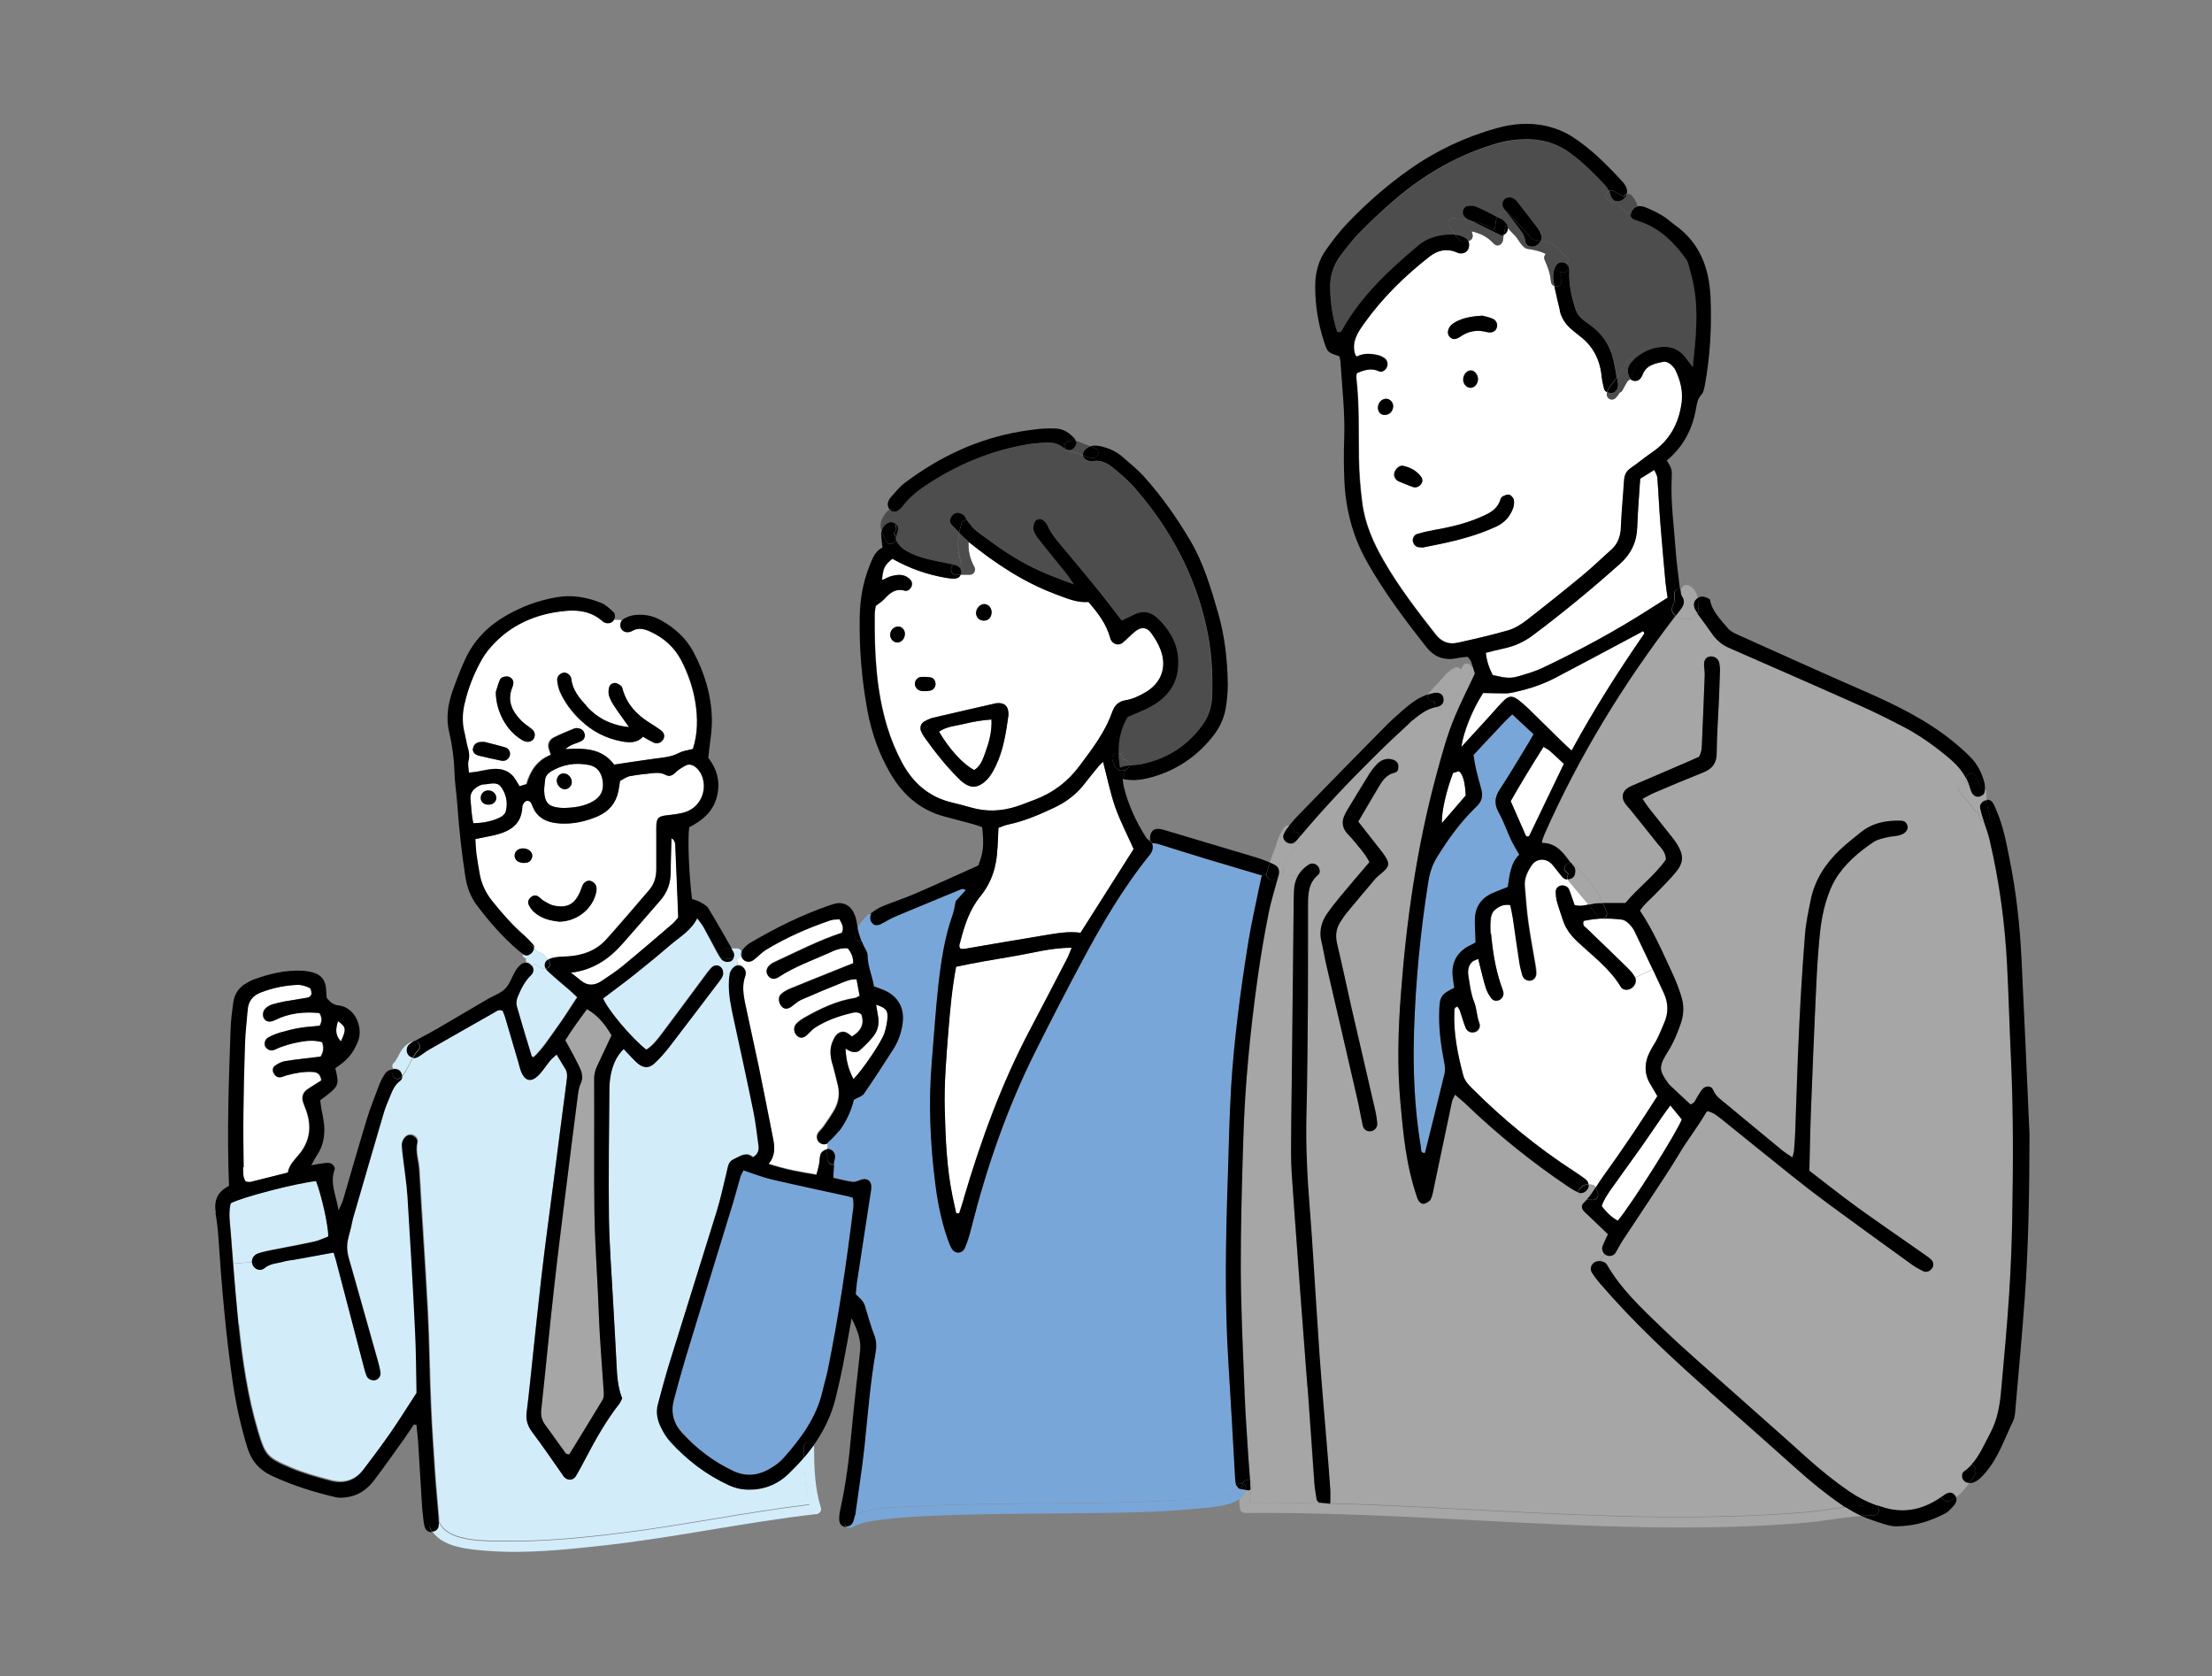 <?xml version="1.0" encoding="UTF-8"?>
<svg id="_x34_-2" xmlns="http://www.w3.org/2000/svg" version="1.1" viewBox="0 0 164 124.27">
  <rect x="0" y="0" width="164" height="124.27" fill="#808080" stroke="none"/>
  <!-- Generator: Adobe Illustrator 29.2.1, SVG Export Plug-In . SVG Version: 2.1.0 Build 116)  -->
  <defs>
    <style>
      .st0 {
        fill: #a6a6a6;
      }

      .st1 {
        fill: #fff;
      }

      .st2 {
        fill: #79a6d8;
      }

      .st3 {
        fill: #d2ecfa;
      }

      .st4 {
        fill: #4d4d4d;
      }
    </style>
  </defs>
  <path class="st1" d="M25.06,75.7c.62.45.63.58.22,1.5-.46-.46-.39-.95-.22-1.5Z"/>
  <path class="st1" d="M42.34,72.11c1.64-.2,2.82-1,3.82-2.14.94-1.07,1.88-2.14,2.81-3.22.52-.6.77-1.31.77-2.11s.04-1.66.06-2.5c.32.18.28.49.29.75.08,1.7.14,3.41.21,5.13-.15.16-.27.33-.42.46-1.22,1.04-2.43,2.09-3.66,3.1-.51.42-1.06.78-1.61,1.15-.51.34-1.03.38-1.54-.05-.23-.2-.48-.38-.72-.57Z"/>
  <path class="st1" d="M36.22,59.65c.32,0,.56-.19.58-.46.02-.32-.24-.59-.57-.59-.34,0-.59.25-.57.59.01.28.24.46.57.47ZM34.88,59.26c-.05-.49.22-.78.61-.99.12-.07.26-.12.39-.12.43-.02.95-.25,1.27.18.38.51.52,1.13.37,1.77-.07.28-.31.45-.57.56-.57.25-1.18.35-1.85.37-.14-.6-.16-1.19-.21-1.77Z"/>
  <path class="st1" d="M71.54,53.65c.63-.15,1.26-.26,1.97-.31.04.92-.19,1.71-.47,2.48-.18.48-.35.98-.82,1.27-.82-.44-1.81-1.52-2.6-2.84.57-.41,1.27-.44,1.92-.59Z"/>
  <path class="st1" d="M41.85,58.52c.26.02.53-.23.54-.51.01-.36-.28-.68-.62-.67-.26,0-.5.27-.49.55.01.32.27.6.57.63ZM44,59.38c-.68.4-1.44.49-2.24.52-.08,0-.18,0-.28-.02-.8-.08-1.1-.39-1.14-1.19-.01-.27.04-.55.06-.83.02-.31.2-.52.44-.67.87-.52,1.82-.68,2.81-.48.62.12.93.57,1.02,1.17.1.68-.11,1.17-.68,1.5Z"/>
  <path class="st1" d="M38.68,54.84c.09.05.19.1.28.12.25.08.51-.03.63-.24.11-.21.07-.48-.14-.66-.27-.22-.57-.4-.81-.65-.67-.68-1.06-1.46-.66-2.45.04-.1.07-.2.08-.3.03-.28-.22-.53-.51-.52-.23,0-.43.09-.51.3-.14.35-.23.72-.28.86,0,1.47.84,2.91,1.92,3.53ZM35.07,55.48c-.04.27.13.48.49.56.54.13,1.08.25,1.62.36.31.06.57-.12.63-.41.05-.24-.07-.49-.33-.57-.56-.17-1.13-.31-1.54-.41-.21,0-.24,0-.27,0-.33.01-.55.2-.59.48ZM43.04,53.4c.85.81,1.86,1.34,3.01,1.56.58.11,1.17.16,1.61-.34.29.16.53.31.78.43.27.13.56.03.72-.22.12-.21.09-.47-.13-.65-.3-.23-.63-.44-.95-.64-.91-.58-1.6-1.33-1.91-2.39-.03-.1-.05-.23-.12-.28-.13-.1-.28-.21-.43-.23-.23-.03-.42.13-.47.34-.05.19-.05.42,0,.61.08.26.22.52.37.74.35.52.71,1.01,1.11,1.58-1.28-.13-2.32-.63-3.14-1.54-.54-.59-1.07-1.19-1.16-2.05-.03-.25-.3-.44-.51-.45-.26,0-.55.26-.53.54.03.3.09.62.21.89.36.8.89,1.5,1.52,2.1ZM43.29,54.4c-.05-.22-.2-.37-.42-.41-.1-.02-.22-.03-.31,0-.51.21-1.03.42-1.53.67-.34.18-.49.49-.36.88.04.13.08.26.13.41-1.01.4-1.52,1.2-1.8,2.17-.2.06-.35.11-.53.16-.11-.19-.21-.33-.29-.48-.38-.65-.99-.86-1.69-.8-.41.03-.82.14-1.23.21-.16.03-.32.04-.55.06-.02-.34-.09-.62-.03-.87.08-.32.06-.6-.03-.91-.11-.36-.16-.74-.25-1.12-.18-.72-.19-1.44-.02-2.17.27-1.2.72-2.33,1.33-3.39.26-.45.61-.85.97-1.22,1.19-1.2,2.68-1.9,4.31-2.19,1.27-.22,2.58-.31,3.67.67.03.02.06.04.09.06.23.12.52.07.66-.11.02-.03.04-.05.05-.08l.65.03c-.16.17-.18.45-.07.65.13.21.36.3.64.23.07-.02.13-.04.19-.08.44-.25.87-.14,1.3.05,1.02.46,1.81,1.16,2.33,2.16.5.97.86,1.99,1.03,3.06.19,1.17.2,2.35-.18,3.49-.36.1-.72.13-1.02.29-.6.32-1.25.36-1.9.44-.96.13-1.92.28-2.92.43-.94-1.26-2.29-1.23-3.69-1.14.17-.15.34-.26.52-.34.22-.1.47-.15.68-.27.2-.1.29-.31.24-.53Z"/>
  <path class="st1" d="M38.75,59.64c.1-.2.24-.34.49-.24.03.03.06.05.08.08.04.06.08.11.1.18.35,1.01,1.15,1.33,2.12,1.39.96.05,1.87-.15,2.74-.53.83-.35,1.35-.96,1.54-1.85.05-.24.08-.48.13-.78.23-.11.46-.29.72-.35.58-.11,1.17-.17,1.76-.23.31-.03.62-.02.91.14.27.15.52.03.74-.2.19-.19.44-.33.67-.47.32-.19.62-.08.86.14.15.13.28.31.37.5.49,1.07-.02,2.36-1.13,2.76-.45.16-.95.21-1.43.26-.63.08-.77.2-.78.85,0,.21,0,.42,0,.63,0,.84,0,1.67,0,2.51,0,.58-.15,1.11-.53,1.55-1.04,1.21-2.09,2.43-3.15,3.63-.76.85-1.76,1.21-2.88,1.29-.21.02-.42.01-.63.03-.21.02-.41.05-.61.11-.08.03-.15.06-.21.1-.14-.2-.32-.4-.54-.5-.05-.04-.12-.06-.2-.07-.03,0-.12-.09-.2-.18-.03-.04-.07-.08-.1-.12,0-.08-.03-.16-.09-.23-.19-.24-.41-.47-.65-.68-.89-.78-1.68-1.66-2.42-2.6-.49-.62-.79-1.3-.92-2.08-.08-.48-.17-.96-.23-1.44-.04-.34-.04-.68-.07-1.04.53-.11,1-.18,1.47-.3,1.09-.27,1.94-.78,2.01-2.06,0-.07.02-.14.05-.2ZM44.21,66.07c.01-.07.02-.14.01-.21,0-.27-.15-.45-.4-.55-.2-.09-.48.04-.61.27-.08.15-.12.32-.19.48-.43.97-.95,1.26-1.97,1.06-.26-.05-.5-.21-.74-.35-.14-.08-.26-.23-.4-.32-.2-.13-.4-.09-.57.06-.17.15-.23.36-.14.56.08.18.21.36.36.5.56.53,1.27.67,1.91.74,1.35-.02,2.51-1,2.74-2.25ZM39.07,63.95c.24-.05.41-.3.39-.54-.02-.27-.24-.47-.56-.52-.37-.05-.67.12-.74.4-.06.24.07.51.3.59.13.05.26.07.33.08.14-.01.21-.01.27-.03Z"/>
  <path class="st1" d="M18.13,77.33c.03-.83.13-1.66.2-2.5.05-.62.37-1.02.96-1.25.88-.34,1.8-.54,2.74-.57.3-.01.62.1.89.22.1.05.16.3.15.45,0,.1-.15.25-.26.27-.58.11-1.17.19-1.75.29-.31.06-.61.13-.91.22-.13.04-.26.11-.37.19-.29.2-.38.54-.25.82.13.27.44.35.81.16,1.06-.54,2.17-.64,3.32-.53.2.33.2.62.02.94-.51.05-1.03.08-1.54.17-.48.08-.95.21-1.42.34-.29.09-.59.21-.86.36-.23.12-.31.43-.23.64.11.25.42.41.7.27.6-.29,1.23-.46,1.88-.58.55-.1,1.1-.14,1.65.02.14.42.09.77-.12,1.07-.9.11-1.76.19-2.62.33-.26.04-.52.18-.74.33-.18.12-.23.35-.12.56.1.2.27.33.5.31.17-.02.33-.1.49-.15.64-.17,1.29-.29,1.96-.24.32.03.52.18.59.62-.35.22-.67.42-.99.63-.37.24-.49.58-.36.99.06.2.15.39.22.59.42,1.17.31,2.25-.49,3.24-.34.43-.77.8-.86,1.38-.96.24-1.87.48-2.78.7-.1.02-.21-.01-.35-.02-.24-.32-.2-.71-.2-1.08-.02-1.32-.03-2.65-.02-3.97.02-1.74.06-3.48.12-5.23Z"/>
  <path class="st1" d="M65.57,76.59c-.22.68-1.67,2.8-2.29,3.4-.37-.73-.53-1.32-.59-2.25.23.1.37.21.53.24.16.02.38.02.49-.08.38-.35.77-.7,1.08-1.12.32-.42.41-.94.31-1.48-.05-.26-.09-.52-.14-.82.67.21.87.4.85.9-.01.41-.1.82-.23,1.21Z"/>
  <path class="st1" d="M60.72,84.65c.17.17.45.22.65.06v.3c-.02.05-.03.11-.04.16-.22.03-.46.21-.51.42-.06.23-.05.48-.1.72-.04.23-.11.45-.19.74-1.19-.19-2.31-.39-3.55-.8.52-.63.46-1.24.34-1.87-.34-1.74-.68-3.48-1.04-5.22-.33-1.6-.7-3.19-1.03-4.8-.14-.68-.24-1.38.01-2.06.02-.07.03-.14.03-.21,0-.22-.19-.48-.41-.54-.07-.02-.13-.02-.2-.02l-.04-.48c.15,0,.26-.08.31-.19.03.12.1.23.21.31.22.17.51.13.76-.08.29-.25.56-.53.88-.72,1.49-.91,3.08-1.6,4.73-2.16.22-.07.46-.06.69-.09.21.36.35.66.18,1.01-1.71.56-3.28,1.38-4.89,2.12-.09.04-.19.09-.28.14-.06.04-.11.08-.17.13-.24.21-.31.5-.16.74.17.29.49.36.81.15,1.17-.77,2.48-1.24,3.75-1.8.44-.2.89-.39,1.38-.33.27.33.42.66.4,1.11-.25.1-.51.2-.76.3-1.29.52-2.58,1.03-3.87,1.56-.25.1-.51.24-.71.42-.25.22-.2.68.06.94.2.2.46.18.74-.04.22-.17.42-.36.67-.47.98-.44,1.98-.85,2.98-1.25.34-.14.69-.29,1.14-.28.08.43.15.84.23,1.23-.15.07-.24.14-.34.16-1.37.21-2.58.8-3.77,1.47-.21.12-.41.26-.58.44-.25.26-.2.7.08.92.22.18.47.14.73-.11.2-.19.38-.41.61-.55.8-.51,1.69-.83,2.6-1.04.26-.06.55-.13.8.09.25.75-.07,1.26-.7,1.64-.26-.19-.49-.44-.84-.32-.33.11-.47.41-.59.69-.23.54-.18,1.09-.03,1.63.15.54.28,1.08.41,1.62.15.64.05,1.25-.27,1.82-.24.42-.52.82-.8,1.22-.12.17-.28.31-.4.48-.14.21-.1.51.06.67Z"/>
  <path class="st1" d="M119.69,87.81c.68-.97,1.39-1.92,2.07-2.89.52-.74,1.03-1.49,1.54-2.24.16-.22.32-.44.54-.74.3.37.56.7.85,1.04-.38.99-3.74,6.32-4.74,7.5q-.65-.34-1.2-1.09c.2-.58.58-1.08.94-1.59Z"/>
  <path class="st1" d="M121.19,72.39c-.14-.24-.33-.44-.53-.64-1-.97-2.01-1.93-3.01-2.91-.14-.13-.37-.23-.24-.57.44-.09.88-.15,1.33-.17.5-.03,1,0,1.51.07.19.03.38.18.52.32.17.17.32.38.42.59.44.92.88,1.84,1.32,2.77l-1.29.62s-.02-.05-.04-.07Z"/>
  <path class="st1" d="M108.67,58.97c-.57.66-1.15,1.33-1.76,2.04-.06-.74.32-2.42.82-3.7.15-.05.31-.1.43-.13.3.19.47.82.51,1.8Z"/>
  <path class="st1" d="M111.16,52.29c-.9,1.01-1.82,2-2.8,3.08.14-1.1.84-2.8,1.61-3.99.53.01,1.11.03,1.69.03.08,0,.15,0,.23-.02l.04.29c-.22.05-.44.25-.77.62Z"/>
  <path class="st1" d="M113.12,61.93c-.36-.83-.72-1.65-1.12-2.55.75-1.32,1.57-2.65,2.43-4.02.18.11.33.18.45.28.36.32.71.65,1.06.98-.86,1.78-1.71,3.56-2.57,5.34-.01.02-.06.03-.09.04-.03,0-.07.02-.1,0-.03-.01-.05-.05-.07-.08Z"/>
  <path class="st1" d="M121.11,47.18c.24-.13.47-.26.7-.38.06.07.09.09.09.12,0,.03,0,.07-.02.1-1.91,2.77-3.72,5.61-5.36,8.63-.29-.27-.52-.47-.74-.69-.8-.78-1.59-1.56-2.38-2.34-.18-.17-.35-.34-.54-.49-.42-.36-.68-.51-.93-.46l-.04-.29c.16-.02.33-.05.49-.09,1.02-.23,2.01-.56,2.94-1.04,1.94-1.01,3.87-2.05,5.8-3.08Z"/>
  <path class="st1" d="M110.17,73.27c.08.26.23.5.39.73.12.18.33.25.56.17.23-.09.39-.34.35-.58-.04-.2-.12-.4-.19-.59-.42-1.23-.61-2.5-.73-3.78-.04-.38-.02-.77.01-1.15.02-.19.1-.42.23-.56.33-.32.72-.51,1.22-.42.07.36.14.66.19.97.16,1.07.31,2.14.47,3.21.05.34.13.68.23,1.02.09.3.39.46.65.39.23-.07.39-.27.38-.55,0-.21-.03-.42-.07-.62-.18-1.06-.38-2.12-.53-3.2-.12-.86-.17-1.73-.25-2.6-.06-.59.2-1.1.5-1.56.36-.54,1.08-.57,1.52-.09.28.31.51.66.79.97.09.1.22.16.35.16.01.04.03.08.06.11.49.6,1.01,1.17,1.49,1.77-.34.07-.68.14-1.04.04-.1-.29-.19-.55-.28-.81-.05-.13-.09-.26-.15-.39-.11-.21-.4-.31-.64-.23-.23.07-.34.26-.33.48,0,.24.03.49.1.72.13.47.3.93.45,1.39.2.61.57,1.08,1.04,1.53,1.13,1.07,2.41,2,3.23,3.37.15.25.48.28.75.13.3-.17.45-.51.32-.82l1.29-.62h0c.28.58.55,1.17.82,1.76.34.73.36,1.48.02,2.23-.17.38-.32.77-.5,1.14-.16.31-.36.59-.52.91-.45.87-.49,1.73.06,2.57.17.26.31.53.46.79-.59.92-1.15,1.8-1.73,2.66-.74,1.1-1.5,2.18-2.27,3.26-.19.27-.37.55-.55.83-.12-.18-.32-.21-.53-.19-.02-.13-.08-.25-.2-.35-.27-.22-.56-.41-.85-.6-2.76-1.79-5.28-3.86-7.61-6.19-.28-.28-.52-.56-.63-.94-.41-1.55-.73-3.12-.66-4.74,0-.12-.03-.29.23-.36.05.09.13.19.18.3.15.43.26.86.43,1.28.12.29.41.4.69.31.26-.08.44-.37.32-.68-.2-.52-.18-1.08-.4-1.6-.23-.57-.29-1.22-.4-1.83-.07-.39-.04-.78.25-1.08.1-.11.28-.15.47-.24.06.24.1.41.14.57.14.54.26,1.08.43,1.61Z"/>
  <path class="st1" d="M123.47,43.12c.04.41.11.81.16,1.18-.44.28-.87.56-1.31.83-2.55,1.64-5.21,3.07-7.95,4.37-.56.27-1.17.44-1.77.62-.61.18-.93.15-1.93-.08-.27-.52-.45-1.04-.52-1.66.45-.11.88-.23,1.32-.32.79-.17,1.52-.49,2.17-.98,2.23-1.67,4.38-3.44,6.46-5.3.83-.75,1.25-1.63,1.28-2.74.04-1.18.14-2.36.22-3.57.34-.21.66-.4,1.04-.65.1.24.22.41.23.59.09,1.11.13,2.22.22,3.33.11,1.46.24,2.92.38,4.37Z"/>
  <path class="st1" d="M102.16,30.23c0,.31.21.54.5.54.36,0,.63-.28.63-.66,0-.28-.24-.54-.51-.54-.34,0-.62.3-.62.67ZM108.4,24.88c.49-.31,1.01-.4,1.58-.32.14.02.27.06.41.08.29.03.5-.1.58-.32.1-.26,0-.57-.29-.69-.28-.12-.58-.18-.77-.23-.78.05-1.42.16-2.01.48-.28.16-.5.37-.54.71-.04.32.28.62.59.53.16-.05.31-.15.45-.24ZM109.12,17.15c.6.14,1.15.37,1.66.94.24.27.62.03.65-.27.02-.14.04-.28.06-.41.13-.06.24-.18.28-.36.01-.05.02-.09.02-.14.17.19.34.37.53.56.26.26.54.92.92.98.6.09,1,.19,1.37.38-.11.1-.16.28-.08.46.24.52.41,1.01.46,1.59.02.17.12.28.25.34.13.61.27,1.22.42,1.83.12.48.37.9.73,1.24.23.21.47.42.72.6.98.72,1.51,1.7,1.64,2.9.04.34.11.69.19,1.02.03.12.11.21.21.26,0,.02-.02.05-.02.07-.06.23.12.49.37.48.26,0,.38-.24.52-.42.02-.03.04-.06.05-.09.08-.03.16-.08.21-.17.12-.23.25-.46.38-.68.08-.06.15-.12.23-.18.2.19.56.21.74-.02.07-.08.12-.17.16-.26.26-.75.93-.87,1.58-1,.14-.03.35.06.48.16.16.12.31.29.4.47.37.77.56,1.58.45,2.43-.21,1.52-.88,2.77-2.18,3.65-.55.37-1.05.8-1.59,1.17-.36.24-.48.57-.5.97-.07,1.15-.18,2.29-.23,3.44-.03.67-.23,1.22-.73,1.66-.7.62-1.38,1.28-2.1,1.88-1.37,1.13-2.76,2.24-4.16,3.33-.41.31-.87.61-1.36.75-1.23.36-2.49.64-3.74.92-.66.15-1.2-.04-1.65-.61-1.38-1.76-2.74-3.52-3.85-5.46-.77-1.33-1.39-2.74-1.59-4.28-.14-1.1-.23-2.22-.25-3.33-.03-1.99.04-3.98-.19-5.95-.02-.13.03-.26.04-.35.57-.24,1.09-.41,1.65-.14.23.11.49-.08.58-.32.09-.22.03-.51-.18-.65-.14-.1-.3-.18-.47-.22-.54-.13-1.09-.17-1.58.1-.06-.06-.1-.08-.11-.11-.03-.06-.05-.13-.06-.2-.19-.84.24-1.49.69-2.12,1.36-1.92,3.03-3.55,4.88-4.99.59-.46,1.24-.6,1.96-.33.06.03.12.07.19.08.31.07.59-.05.71-.3.09-.2.09-.43,0-.61.04,0,.08-.02.12-.04.15-.07.22-.28.18-.43-.02-.05-.03-.26-.08-.15.01-.03.02-.06.03-.1ZM112.18,37.66c.07-.19.09-.42.05-.61-.03-.14-.18-.32-.32-.37-.13-.05-.32.04-.47.1-.08.04-.17.14-.2.23-.22.76-.83,1.04-1.49,1.33-1.16.5-2.37.76-3.59.98-.37.06-.75.15-1.11.26-.23.07-.37.38-.3.59.07.21.2.36.43.39.07.01.14.01.3.02.35-.07.79-.15,1.23-.25,1.43-.29,2.83-.67,4.16-1.28.64-.29,1.07-.75,1.3-1.4ZM109.58,28.11c0-.34-.24-.64-.52-.65-.32,0-.59.32-.58.7,0,.33.28.6.57.59.28-.01.53-.32.53-.64ZM105.46,35.64c-.02-.06-.02-.17-.07-.25-.34-.48-.82-.74-1.37-.85-.27-.06-.6.26-.65.56-.04.23.1.49.33.59.35.15.7.29,1.05.42.3.11.67-.11.71-.47Z"/>
  <path class="st1" d="M70.61,88.65c-.43-2.09-.52-4.21-.57-6.33-.05-1.98.12-3.96.27-5.94.12-1.56.26-3.12.57-4.72,1.41-.3,2.83-.54,4.26-.78,1.4-.23,2.77-.63,4.31-.63-.15.35-.23.61-.36.84-.91,1.76-1.83,3.52-2.75,5.27-2.1,3.99-3.63,8.19-4.9,12.5-.1.36-.22.71-.34,1.07-.07,0-.14,0-.22,0-.1-.43-.2-.86-.28-1.29Z"/>
  <path class="st1" d="M81.78,56.47c.31,1.17.53,2.29.9,3.35.37,1.04.89,2.03,1.37,3.12-1.31,2.06-2.62,4.12-3.94,6.21-.87-.13-1.75.03-2.64.18-1.99.33-3.98.68-5.96,1.01-.1.02-.2,0-.28,0-.18-.17-.08-.35-.04-.5.31-1.22.68-2.4,1.5-3.4.84-1.03,1.22-2.25,1.26-3.58.02-.49.04-.97.07-1.49.26-.09.48-.19.7-.24,1.2-.26,2.32-.73,3.42-1.25.9-.42,1.67-1,2.27-1.79.32-.41.65-.82.98-1.22.1-.13.23-.24.38-.4Z"/>
  <path class="st1" d="M66.59,46.44c-.32,0-.57.25-.59.59-.02.32.26.62.56.59.3-.02.53-.31.53-.65,0-.3-.23-.54-.5-.53ZM71.45,58.05c.54.38,1,.36,1.52-.07.39-.32.63-.74.84-1.18.59-1.21.77-2.52.95-3.77.03-.66-.29-.97-.89-.9-.04,0-.07.02-.1.02-1.53.35-3.05.69-4.57,1.05-.23.05-.46.16-.67.28-.26.14-.36.45-.25.72.06.16.15.32.25.45.77,1.08,1.59,2.12,2.53,3.06.12.12.25.24.39.34ZM66.17,41.42c1.29.73,2.55,1.18,4.01,1.42.2.04.42.06.62.05.2-.01.36-.09.43-.28h.68c.29,0,.47-.32.33-.57-.34-.62-.47-1.25-.43-1.89.01.01.03.03.04.04,1.96,1.58,4.04,2.96,6.42,3.86.81.3,1.6.66,2.45.58.71.82,1.32,1.62,1.6,2.62.02.07.04.14.07.2.18.34.59.44.88.19.32-.27.59-.58.92-.83.43-.35.86-.32,1.18.12.28.39.54.82.71,1.27.47,1.28.05,2.44-1.13,3.13-.44.26-.94.5-1.44.58-.57.1-.85.4-1.03.89-.53,1.5-1.49,2.73-2.43,4-.89,1.19-2,2.02-3.38,2.52-.42.16-.84.33-1.27.47-1.12.37-2.25.41-3.39.08-.47-.13-.94-.26-1.41-.37-1.71-.4-2.91-1.47-3.71-2.97-.44-.82-.81-1.7-1.08-2.6-.84-2.73-.97-5.55-.94-8.38,0-.24.06-.48.08-.63.26-.2.47-.33.63-.5.41-.46.84-.81,1.53-.62.23.06.48-.2.52-.42.04-.24-.09-.4-.26-.53-.37-.29-.79-.25-1.2-.15-.26.06-.49.21-.76.32.08-.91.18-1.11.77-1.59ZM73.51,45.42c.02-.35-.24-.64-.54-.64-.29,0-.58.29-.61.61-.03.33.23.61.56.62.34,0,.57-.23.59-.59ZM68.97,51.19c.24-.05.41-.29.39-.54-.03-.23-.14-.4-.37-.44-.23-.04-.48-.04-.72-.03-.24.02-.43.26-.44.5,0,.24.19.48.42.52.1.02.21.02.34.03.11-.01.25-.02.38-.04Z"/>
  <path class="st2" d="M109.86,59.15c.04-.19.03-.4-.03-.62-.15-.54-.29-1.08-.42-1.62-.07-.3-.1-.61-.16-.94.49-.53.96-1.04,1.44-1.54.45-.48.88-.98,1.43-1.47.54.5,1.04.96,1.58,1.47-.14.24-.25.44-.37.64-.71,1.16-1.39,2.33-2.14,3.46-.15.24-.25.46-.29.68l-1.03-.06Z"/>
  <path class="st2" d="M109.49,59.77c.2-.19.32-.39.37-.62l1.03.06c-.06.34.02.68.23,1.05.36.63.59,1.34.9,2,.16.34.36.66.61,1.1-.65.63-.72,1.51-.85,2.39-.37.15-.72.28-1.07.43-.89.38-1.36,1.05-1.37,2.03,0,.38.02.77.03,1.15,0,.17.02.34.02.5-.12.07-.21.13-.3.17-1,.44-1.49,1.25-1.4,2.31.03.31.08.61.12.89-.94.46-1.07.62-1.11,1.61-.06,1.33.11,2.64.37,3.94.05.26.08.56.02.81-.47,1.96-.97,3.92-1.45,5.88-.33.03-.27-.25-.3-.41-.49-2.86-.6-5.75-.51-8.64.12-3.73.48-7.44,1.07-11.12.1-.64.3-1.22.63-1.75.8-1.27,1.66-2.49,2.73-3.56.07-.07.15-.15.22-.22Z"/>
  <path class="st0" d="M42.99,79.14c-.13-.28-.27-.56-.42-.84-.21-.4-.43-.79-.65-1.19.51-.82,1.07-1.56,1.61-2.31.75.45,1.23.97,1.82,1.94-.34.73-.7,1.48-1.05,2.24-.13.28-.22.55-.24.86l-.89-.02c0-.23-.07-.46-.18-.68Z"/>
  <path class="st0" d="M43.05,80.33c.08-.18.12-.35.12-.51l.89.02s0,.09,0,.13c.01,3.31-.02,6.62.02,9.93.02,1.92.16,3.83.25,5.74.05,1.15.09,2.3.16,3.45.08,1.35.2,2.71.28,4.06.01.2.02.44-.07.59-.82,1.37-1.66,2.72-2.48,4.06-.26.03-.32-.17-.42-.29-.45-.62-.89-1.25-1.35-1.86-.27-.36-.36-.73-.31-1.17.32-3.01.61-6.03.95-9.04.32-2.8.68-5.6,1.02-8.4.23-1.87.47-3.73.71-5.6.05-.38.09-.78.24-1.12Z"/>
  <path class="st0" d="M98.29,111.46c-1.87-.05-3.75-.08-5.62-.06-.03-.43.08-.79.21-1.21.06-.2-.04-.35-.18-.42-.04-.52-.08-1.06-.12-1.61-.1-1.56-.22-3.13-.28-4.69-.12-3.1-.28-6.2-.29-9.3-.02-3.27.08-6.55.19-9.82.06-1.95.18-3.9.36-5.84.18-2.01.43-4.02.7-6.02.22-1.58.49-3.16.8-4.73.19-.95.49-1.87.73-2.8.1,0,.2-.03.27-.09l1.18.04c-.2.34-.29.71-.31,1.12-.02.52-.02,1.04-.03,1.57-.05,4.32-.1,8.64-.14,12.96-.02,1.6-.04,3.21-.05,4.81,0,.59.02,1.18.06,1.77.12,1.77.26,3.54.38,5.31.08,1.15.16,2.29.25,3.44.18,2.33.36,4.65.53,6.98.17,2.36.33,4.73.5,7.09.03.42.1.83.17,1.24,0,.06.08.11.16.22.15.02.32.04.53.06Z"/>
  <path class="st0" d="M101.56,57.34c-.56.88-1.09,1.78-1.63,2.67-.07.12-.13.24-.2.37-.27.53-.2,1.01.2,1.44.14.15.29.3.42.46.41.51.87.99,1.2,1.63-.73.86-1.46,1.7-2.17,2.56-.35.43-.71.86-1.01,1.32-.29.44-.45.92-.45,1.42h-.96c0-.69,0-1.38,0-2.06,0-.85.01-1.67.75-2.29.19-.16.13-.49-.04-.66-.18-.19-.44-.24-.66-.09-.2.13-.39.29-.55.47-.09.1-.16.21-.23.33l-1.18-.04c.07-.06.12-.15.12-.28,0-.17,0-.33.01-.49.41-.61.86-1.2,1.21-1.86.05-.09.06-.19.03-.27,1.69-2.01,3.48-3.92,5.34-5.75l.39.39c-.22.22-.42.46-.59.73Z"/>
  <path class="st0" d="M116.5,63.98c-.54-.74-1.06-1.51-2.14-1.51,0-.09,0-.12,0-.16.06-.16.11-.33.18-.49,2.56-5.8,5.85-11.15,9.7-16.17.13.1.29.19.43.24.12.05.26,0,.35-.08.2.2.53.06.62-.18.08-.02.16-.06.21-.13.37.51.75,1.01,1.11,1.53.17.24.35.44.57.6l-.66,1.03s-.07,0-.11.01c-.28.05-.43.27-.42.62,0,.24.05.49.05.73-.06,1.64-.12,3.27-.2,4.91-.02.38.01.77-.22,1.17-.24.11-.53.24-.81.36-1.28.55-2.56,1.1-3.84,1.65-.19.08-.39.16-.57.26-.46.27-.57.71-.29,1.15.11.18.26.32.4.49.72.9,1.44,1.79,2.16,2.69.21.27.46.53.48,1.01-.81,1.18-2.05,2.07-3.01,3.23-.57,0-1.12,0-1.68,0-.06-.12-.12-.23-.18-.35.02-.11,0-.22-.11-.32-.06-.06-.12-.12-.18-.18-.46-.75-1.01-1.45-1.68-2.03-.05-.04-.1-.07-.16-.09Z"/>
  <path class="st0" d="M101.76,56.22c.91-.91,1.85-1.79,2.79-2.66.05-.05.1-.09.16-.14.54-.43,1.06-.86,1.78-1,.11.12.28.17.43.04.03-.02.05-.04.07-.06,0,0,0,0,0,0,0,0,0,0,.01-.01.52-.42.96-.88,1.34-1.4.06-.02.12-.05.17-.12.14-.17.21-.37.28-.57.1-.17.2-.35.29-.53.04-.08.05-.17.03-.25l.1-.03c.06.18.1.33.14.46-.52,1.11-1.03,2.11-1.46,3.13-.61,1.45-1.02,2.96-1.42,4.47-1.41,5.27-2.19,10.64-2.6,16.07-.21,2.71-.29,5.43-.04,8.15.19,2.14.39,4.58,1.25,7.06.09.27.3.48.52.42.18-.05.41-.17.48-.33.14-.31.19-.66.26-1,.44-2.08.87-4.16,1.31-6.23.04-.16.13-.3.23-.52.28.24.53.43.75.65,2.37,2.28,4.91,4.34,7.64,6.17.23.16.47.3.72.41,0,0,.01,0,.02,0,0,.13.07.26.19.32.14.07.27.14.42.18,0,0,0,0,.02,0-.08.1-.17.19-.26.27-.17.16-.14.39,0,.57.11.13.24.24.37.36.48.45.95.91,1.44,1.38-.15.33-.3.6-.4.89-.08.22,0,.46.18.6l-.38.49c-.14,0-.28.04-.4.11-.24.16-.34.48-.18.73.19.29.4.57.62.83,2.48,2.88,5.25,5.47,8.1,7.99,2.16,1.91,4.33,3.83,6.48,5.75,1.04.93,2.11,1.81,3.26,2.6.11.08.23.15.34.23-1.02.13-2.04.31-3.03.39-1.98.17-3.96.26-5.94.31-3.94.11-7.88,0-11.82-.17-5.81-.24-11.61-.64-17.43-.8,0-.42.02-.72,0-1.02-.08-1.08-.16-2.15-.25-3.23-.18-2.22-.37-4.44-.54-6.66-.18-2.47-.32-4.94-.48-7.4-.08-1.18-.15-2.36-.25-3.54-.18-2.26-.3-4.51-.25-6.78.07-2.79.09-5.57.11-8.36.01-1.75.01-3.5.01-5.25h.96c0,.19.02.38.07.57.13.57.22,1.16.36,1.74.76,3.29,1.53,6.57,2.28,9.86.16.68.26,1.37.42,2.04.07.33.32.48.61.44.26-.03.5-.29.47-.59-.04-.38-.1-.76-.19-1.13-.58-2.51-1.16-5.02-1.74-7.52-.36-1.56-.69-3.12-1.05-4.68-.14-.62-.05-1.17.31-1.69.14-.2.27-.41.42-.59.69-.83,1.38-1.66,2.08-2.48.16-.18.35-.34.54-.49.53-.43.57-.67.2-1.23-.11-.17-.24-.34-.37-.5-.51-.66-1.03-1.31-1.61-2.05.49-.83.95-1.61,1.41-2.39.32-.54.61-1.1,1.32-1.24.23-.05.28-.3.26-.51-.02-.23-.18-.38-.39-.45-.44-.14-.83-.01-1.15.29l-.39-.39Z"/>
  <path class="st0" d="M118.61,93.49l.38-.49s.09.06.14.08c.23.09.51.02.64-.2.18-.29.33-.61.52-.9.69-1.05,1.39-2.09,2.08-3.14.71-1.08,1.43-2.15,2.09-3.25.64-1.07,1.42-2.04,2.03-3.12.02-.03.06-.04.13-.09.16.07.36.11.52.23.4.28.77.6,1.15.9,1.52,1.23,3.04,2.46,4.56,3.67.84.67,1.7,1.34,2.57,1.98,2.1,1.55,4.22,3.08,6.34,4.61.25.18.53.33.81.47.23.11.48.03.65-.19.16-.2.15-.47-.05-.66-.15-.14-.32-.26-.49-.38-1.65-1.16-3.32-2.3-4.96-3.48-1.21-.88-2.38-1.81-3.58-2.73.04-1.53.07-3.02.12-4.52.1-2.72.22-5.43.34-8.15.06-1.39.13-2.79.25-4.17.09-1.11.23-2.22.58-3.29.16-.49.35-.99.61-1.43.71-1.19,1.75-2.07,2.89-2.83.28-.18.64-.25.98-.33.27-.07.55-.07.82-.13.17-.04.34-.1.47-.2.17-.13.27-.33.2-.56-.07-.21-.23-.34-.47-.34-1.11-.04-2.15.17-3.03.9-.48.4-.98.78-1.44,1.21-1.09,1.02-1.89,2.23-2.21,3.72-.18.85-.37,1.71-.43,2.57-.18,2.26-.32,4.52-.43,6.78-.13,2.65-.2,5.29-.3,7.94-.02.45-.05.9-.09,1.36-.01.13-.06.25-.12.48-.31-.21-.57-.37-.8-.56-1.37-1.13-2.74-2.27-4.11-3.4-.37-.31-.78-.56-.97-1.05-.13-.32-.56-.32-.79-.05-.13.15-.23.34-.35.52-.15.22-.2.53-.54.61-.5-.47-1.01-.94-1.51-1.41-.05-.05-.1-.1-.14-.16-.58-.83-.76-1.12-.18-2.08.07-.12.15-.24.22-.36.38-.63.66-1.3.9-2,.24-.69.24-1.37.02-2.05-.17-.53-.37-1.05-.6-1.56-.74-1.61-1.44-3.24-2.45-4.74.32-.49.76-.84,1.14-1.23.51-.53,1.04-1.03,1.5-1.6.61-.74.61-1.29.11-2.1-.14-.24-.32-.46-.49-.67-.54-.69-1.09-1.36-1.63-2.05-.14-.18-.27-.39-.44-.64.33-.17.59-.33.87-.45,1.22-.52,2.44-1.03,3.66-1.52.66-.26.97-.69.97-1.43,0-1.22.1-2.44.15-3.66.03-.8.06-1.6.09-2.4,0-.21,0-.42-.05-.62-.07-.29-.32-.48-.6-.48l.66-1.03c.21.17.45.31.71.42,3.22,1.41,6.43,2.81,9.63,4.24,1.14.51,2.26,1.07,3.37,1.65,1.2.64,2.3,1.44,3.34,2.32.48.41.89.86,1.17,1.41-.01.05,0,.1,0,.16.04.12.07.24.09.36,0,0,0,0,0,0-.35-.35-.86.18-.54.54.35.4.74.77,1,1.24.08.15.21.2.34.19.05.16.09.32.13.48.05.17.18.25.31.26.15.45.32.91.43,1.37.72,3.06,1.14,6.16,1.3,9.3.12,2.33.18,4.66.29,7,.18,3.93.17,7.87.09,11.8-.04,1.88-.11,3.76-.23,5.64-.15,2.33-.38,4.65-.58,6.97-.1,1.14-.26,2.25-.83,3.3-.43.8-.77,1.64-1.38,2.31-.15-.05-.34-.02-.46.14-.51.68-1.03,1.35-1.63,1.95-.09.09-.12.19-.12.29-1.26.89-2.64,1.27-4.17.84-.23-.07-.47-.14-.69-.22-.69-.25-1.33-.58-1.95-1-1.15-.78-2.23-1.66-3.27-2.6-1.78-1.61-3.59-3.19-5.38-4.79-1.77-1.57-3.57-3.11-5.27-4.75-1.5-1.44-3.04-2.86-4.09-4.7-.02-.03-.04-.05-.07-.08-.11-.12-.28-.18-.47-.18Z"/>
  <path class="st4" d="M111.01,16.08c-.53-.26-1.05-.53-1.58-.78-.18-.08-.41-.06-.61-.04-.31.04-.47.5-.27.74.08.1.2.2.32.26.08.04.16.08.24.12-.39-.08-.81-.13-1.26-.21-.38-.07-.62.34-.37.64.14.17.27.35.39.53,0,.02,0,.04.01.07-.99-.02-1.92.14-2.73.82-2.14,1.8-4.18,3.69-5.58,6.16-.07.13-.14.34-.42.22-.33-1.01-.49-2.06-.52-3.15-.02-.9.22-1.73.74-2.45.45-.62.93-1.22,1.46-1.77.7-.73,1.45-1.41,2.2-2.08,2.21-1.97,4.69-3.48,7.53-4.38.67-.21,1.34-.36,2.04-.42,1.4-.11,2.69.18,3.85,1.02.96.71,1.79,1.54,2.6,2.41.11.11.18.24.24.38-.25.12-.37.51-.05.67.29.14.57.29.85.47.25.16.51.52.81.58,0,.17.12.33.31.4.16.07.33.1.5.17,1.43.52,2.46,1.54,3.32,2.75.1.14.16.31.2.48.14.54.29,1.07.39,1.62.33,1.88.12,3.75-.09,5.9-.28-.38-.42-.56-.56-.74-.44-.56-1.02-.81-1.74-.75-.82.07-1.51.41-2.09.94-.17-.1-.39-.09-.51.13-.21.41-.49.8-.75,1.19-.09-.54-.17-1.09-.33-1.61-.28-.91-.84-1.67-1.62-2.25-.42-.31-.89-.61-1.07-1.11-.29-.82-.48-1.67-.5-2.54,0-.17.01-.35,0-.52-.02-.14-.09-.27-.19-.36.12-.13.16-.33-.01-.51-.43-.44-.8-.88-1.37-1.12-.14-.06-.35-.08-.55-.1.05-.1.07-.21.07-.33-.06-.14-.12-.38-.26-.57-.5-.67-1.01-1.33-1.53-1.99-.06-.08-.14-.16-.22-.22-.24-.19-.57-.17-.76.04-.16.18-.19.45-.03.67.05.08.11.15.17.22-.12-.04-.27-.03-.37.09-.08.08-.14.15-.19.23-.03.02-.06.05-.09.08Z"/>
  <path class="st4" d="M84.67,56.63c-.31.06-.63.07-.95.11,0-.01,0-.02,0-.04,0-.2-.17-.39-.38-.38-.02,0-.04,0-.06,0-.03-.08-.06-.16-.08-.24-.04-.13-.14-.23-.27-.26-.02-.97.17-1.86.67-2.69.58-.26,1.14-.46,1.66-.74,1.03-.55,1.81-1.37,2.02-2.53.29-1.59-.3-2.95-1.46-4.05-.46-.43-1.03-.57-1.64-.27-.34.16-.67.32-.99.47-.54-.7-1.03-1.38-1.56-2.02-.88-1.08-1.77-2.15-2.66-3.22-.49-.59-1.01-1.15-1.32-1.87-.05-.12-.17-.22-.27-.31-.18-.16-.54-.11-.64.11-.08.18-.14.41-.09.59.08.26.23.5.4.72.65.82,1.32,1.62,1.97,2.44.18.23.33.47.62.88-1.15-.42-2.08-.77-2.98-1.21-1.29-.63-2.47-1.42-3.62-2.28-.35-.27-.71-.53-1.02-.84.07-.26-.13-.42-.35-.44-.06-.08-.11-.17-.15-.26-.06-.13-.26-.23-.42-.26-.21-.04-.41.03-.54.23-.16.23-.17.49,0,.68.18.19.35.38.54.56-.14.8-.09,1.58.2,2.34h-.43s-.09,0-.13.02c-.04-.01-.08-.02-.12-.03-.37-.08-.75-.14-1.12-.23-.78-.17-1.56-.36-2.27-.75-.31-.18-.56-.4-.74-.72-.05-.09-.07-.17-.07-.25-.01-.19.07-.36.12-.54.06-.2-.03-.41-.19-.53-.04-.15-.05-.3.02-.46.06-.14.04-.29-.04-.41.06-.01.12-.03.18-.07.14-.09.28-.21.38-.34.55-.74,1.28-1.28,2.04-1.76,2.4-1.53,5-2.55,7.84-2.92.75-.1,1.53-.21,2.16.41,0,0,.01.01.02.01.06.1.16.17.31.18.36.02.68.17,1.01.31.02.12.08.23.2.3.14.08.33.17.48.13.61-.13,1.11.13,1.54.48.54.43,1.08.89,1.54,1.41,2.68,3.03,4.55,6.47,5.41,10.46.36,1.69.47,3.38.41,5.09-.03.75-.25,1.45-.68,2.06-1.12,1.58-2.64,2.56-4.52,2.95Z"/>
  <path class="st2" d="M63.24,88.79c.01.22.06.45.03.68-.49,4.04-1.08,8.06-1.89,12.05-.11.54-.28,1.08-.4,1.62-.45,1.93-1.58,3.46-2.86,4.91-.23.26-.5.48-.79.67-.93.61-1.9.82-2.96.32-1.47-.69-2.73-1.65-3.82-2.85-.63-.7-.84-1.51-.59-2.42.28-1.04.56-2.08.87-3.11,1.17-3.86,2.36-7.71,3.54-11.57.19-.63.36-1.27.54-1.9.04-.13.11-.24.21-.44.75.25,1.4.51,2.07.67,1.89.44,3.79.84,5.69,1.26.1.02.19.06.36.11Z"/>
  <path class="st2" d="M91.57,109.55c.01.17.03.35.07.52,0,.03.02.05.03.08-.04.05-.06.12-.07.2-.05.75-4.16.84-4.64.87-3.05.19-6.12.19-9.17.22-3.12.03-6.25.04-9.37.2-1.53.08-3.52.03-5.04.64.01-.05.02-.1.03-.15.23-1.65.5-3.3.67-4.97.24-2.32.43-4.65.82-6.95.08-.46.06-.89-.12-1.33-.22-.55-.37-1.13-.55-1.69-.08-.23-.12-.49-.24-.68-.14-.22-.36-.39-.56-.6.03-.28.04-.56.08-.84.33-2.14.66-4.27.98-6.4.04-.24.08-.48.09-.72.01-.42-.28-.65-.68-.55-.23.06-.46.2-.68.18-.48-.05-.94-.19-1.46-.3.02-.36.03-.67.06-.98.16-.04.29-.16.29-.36v-.79c.08-.33.24-.64.25-.99,0-.16-.07-.27-.18-.33.54-.72.9-1.52,1.09-2.32.3-.17.61-.25.75-.45.75-1.09,1.47-2.2,2.18-3.31.38-.59.6-1.26.69-1.95.14-1.11-.36-1.98-1.39-2.42-.25-.1-.51-.18-.74-.27-.12-.8-.46-1.51-.47-2.29,0-.13-.05-.28-.12-.4-.13-.22-.23-.44-.32-.66.14-.04.27-.16.28-.35,0,.08.06-.09.08-.12.06-.1.13-.2.2-.29.11-.16.23-.32.33-.48.17.08.39.08.59-.03.37-.19.72-.41,1.1-.57,1.54-.65,3.08-1.28,4.63-1.92.16-.06.3-.19.55-.02-.26.28-.5.54-.74.81-.08.34-.12.69-.23,1.01-.61,1.72-.87,3.52-1.07,5.31-.21,1.87-.33,3.75-.48,5.62-.25,3.03-.12,6.06.27,9.07.17,1.35.44,2.68.88,3.97.09.26.18.53.32.77.24.43.78.41.99-.04.19-.44.33-.92.45-1.38,1.13-4.54,2.66-8.94,4.75-13.13,1.12-2.24,2.27-4.47,3.45-6.68,1.48-2.77,3.06-5.48,5.04-7.93.22-.27.29-.54.19-.87.14.02.28.02.41.06,1.19.36,2.39.74,3.58,1.11,1.36.41,2.72.81,4.13,1.23-.09.42-.17.79-.25,1.15-.25,1.26-.54,2.52-.75,3.79-.29,1.79-.55,3.58-.77,5.38-.21,1.76-.4,3.53-.5,5.3-.13,2.16-.17,4.32-.24,6.47-.16,4.7-.26,9.4.04,14.11.18,2.81.33,5.63.49,8.45Z"/>
  <path class="st3" d="M17.3,93.68c-.06-.78-.12-1.56-.18-2.34-.06-.72-.18-1.45,0-2.16.78-.44,4.83-1.49,6.33-1.65.41,1.08.89,3.23.91,4.11-.33.12-.67.3-1.03.38-1.05.23-2.11.42-3.17.63-.34.07-.68.13-1.01.25-.31.11-.48.38-.45.66l-1.4.11Z"/>
  <path class="st3" d="M39.65,71.46c.18.11.36.23.54.32.08.04.17.05.26.03.03.06.08.12.14.18.53.5,1.1.96,1.65,1.44.18.16.35.32.53.49-.53.79-1,1.57-1.54,2.3-.54.74-1.03,1.53-1.71,2.16-.08-.06-.13-.08-.14-.11-.37-1.23-.76-2.46-1.1-3.69-.06-.21-.02-.49.07-.7.24-.58.52-1.13.98-1.59.23-.23.23-.5.07-.71.08,0,.17-.04.24-.11,0,0,0,0,.01-.01Z"/>
  <path class="st3" d="M53.52,71.84c-.16-.32-.54-.37-.79-.12-.22.22-.4.49-.58.73-1.02,1.37-2.03,2.75-3.06,4.11-.35.46-.7.94-1.2,1.25-1.09-.85-2.86-2.96-3.21-3.8.81-.61,1.62-1.21,2.4-1.83.87-.69,1.74-1.4,2.58-2.13.7-.6,1.53-1.05,2-1.99.2.28.36.46.48.67.34.61.66,1.23.99,1.84.1.18.2.37.33.53.17.22.54.26.75.11.05-.04.1-.09.13-.15h.29l.04.48c-.14.02-.25.11-.36.22-.13.14-.19.3-.23.47l-.53-.02c.02-.13,0-.28-.05-.38Z"/>
  <path class="st3" d="M17.7,98.21c-.16-1.51-.28-3.02-.4-4.53l1.4-.11c0,.06.02.12.05.18.14.34.56.51.87.25.44-.37.97-.35,1.46-.5.26-.08.55-.1.82-.14.95-.17,1.89-.34,2.85-.52.07.24.14.43.19.63.66,2.52,1.32,5.05,1.98,7.57.08.3.15.61.26.9.1.28.41.41.68.35.22-.06.4-.3.36-.57-.05-.31-.13-.61-.21-.91-.63-2.24-1.27-4.49-1.9-6.73-.15-.54-.36-1.08-.36-1.62-.01-.54.2-1.08.32-1.62.04-.17.07-.34.11-.51.76-2.61,1.51-5.21,2.28-7.82.12-.4.28-.79.44-1.17.18-.45.34-.91.77-1.22.12-.09.18-.22.17-.35.34-.4.52-.9.78-1.35.13.02.27-.01.4-.1.26-.17.51-.37.78-.52,1.6-.92,3.21-1.83,4.81-2.74.17-.1.33-.27.64-.15.05.11.12.25.17.41.34,1.13.67,2.27,1,3.4.06.2.1.4.17.6.3.86.83.97,1.44.26.28-.31.51-.67.77-.99.12-.14.28-.26.46-.43.24.39.43.72.63,1.04.16.25.17.51.13.8-.35,2.62-.68,5.25-1.02,7.87-.29,2.24-.6,4.49-.86,6.74-.31,2.63-.57,5.26-.85,7.9-.08.73-.16,1.45-.25,2.18-.07.55.07,1,.41,1.46.78,1.03,1.5,2.1,2.24,3.15.04.06.08.12.12.17.26.29.68.28.88-.06.27-.45.51-.91.75-1.37.73-1.39,1.5-2.75,2.47-3.99.08-.11.13-.24.21-.4-.33-.81-.38-1.68-.42-2.55-.07-1.53-.18-3.06-.25-4.59-.11-2.09-.28-4.18-.31-6.27-.04-3.1,0-6.2.03-9.31,0-.42.03-.84.1-1.25.14-.71.4-1.38.96-1.93.2.22.37.39.54.57.17.17.33.36.52.51.41.34.83.36,1.22-.01.4-.38.78-.8,1.12-1.24,1.21-1.57,2.41-3.16,3.61-4.74.13-.17.27-.34.34-.53.01-.03.02-.06.02-.1l.53.02c-.04.17-.04.34-.05.52-.04.92.15,1.8.34,2.69.5,2.31,1.01,4.62,1.48,6.94.17.82.25,1.65.37,2.48.05.37-.04.69-.42.9-.52-.45-.97-.05-1.43.15-.37.16-.4.54-.49.87-.25,1.01-.46,2.04-.77,3.03-1.16,3.79-2.36,7.57-3.54,11.36-.3.96-.55,1.94-.81,2.91-.16.6-.03,1.18.24,1.72.19.37.4.74.68,1.04,1.23,1.35,2.66,2.45,4.33,3.22.41.19.84.31,1.3.33,1.22.06,2.28-.34,3.14-1.17.4-.38.77-.77,1.12-1.18.02,1.17.11,2.33.4,3.47-4.72.57-9.39,1.55-14.1,2.13-2.8.34-5.63.62-8.45.58-1.29-.02-4.12.1-4.85-1.31-.02-.03-.03-.05-.05-.08,0-.16,0-.32-.02-.47-.08-1.04-.19-2.08-.26-3.12-.12-1.74-.24-3.47-.31-5.22-.1-2.26-.11-4.53-.23-6.79-.18-3.51-.43-7.02-.63-10.54-.04-.69-.31-1.36-.14-2.07.05-.23-.19-.47-.42-.53-.24-.05-.42.06-.55.22-.1.13-.17.32-.17.48,0,.35.06.69.1,1.04.11.93.26,1.86.32,2.8.21,3.3.4,6.61.56,9.91.08,1.6.08,3.2.11,4.65-.71,1.1-1.32,2.07-1.97,3.01-.63.92-1.3,1.81-1.98,2.69-.61.81-1.43,1.07-2.41.82-1.01-.26-2.01-.54-2.98-.95-1.74-.74-1.9-.91-2.43-2.7-.77-2.58-1.15-5.23-1.43-7.9Z"/>
  <path d="M146.98,60.57c-.07-.23-.14-.47-.18-.7-.04-.23.16-.48.4-.54.04,0,.07-.02.1-.02.03.38.1.74.22,1.12.08.31-.19.5-.43.47-.04-.11-.07-.21-.11-.32Z"/>
  <path d="M146.04,58.37c-.07-.25-.17-.49-.28-.71.05-.31.54-.47.71-.13.13.28.26.56.38.85.12-.02.25.02.33.1,0,.04,0,.08,0,.13,0,.24-.17.37-.38.44-.23.07-.42-.03-.55-.2-.1-.13-.15-.31-.2-.48Z"/>
  <path d="M145.63,109.06c.21-.15.38-.31.54-.49.21.06.36.27.22.49.07.1.08.23-.02.37-.13.17-.25.34-.37.51-.07,0-.13-.01-.2-.03-.35-.11-.48-.63-.18-.85Z"/>
  <path d="M146.37,109.43c.1-.13.09-.27.02-.37.14-.22,0-.43-.22-.49.61-.67.95-1.51,1.38-2.31.57-1.05.73-2.16.83-3.3.21-2.32.43-4.65.58-6.97.12-1.88.2-3.76.23-5.64.07-3.93.09-7.87-.09-11.8-.11-2.33-.17-4.66-.29-7-.16-3.13-.58-6.24-1.3-9.3-.11-.47-.28-.92-.43-1.37.24.03.5-.16.43-.47-.12-.38-.19-.74-.22-1.12.19-.02.35.05.45.21.12.17.19.37.27.56.52,1.19.75,2.46,1,3.72.49,2.43.75,4.89.87,7.36.21,4.31.4,8.63.59,12.94-.01,4.04-.06,8.09-.35,12.12-.2,2.78-.46,5.55-.7,8.33-.02.27-.05.57-.16.81-.64,1.31-1.09,2.72-2.07,3.85-.28.32-.56.63-.98.74-.07.02-.14.02-.21.02.12-.17.24-.34.37-.51Z"/>
  <path class="st0" d="M145.75,57.67c.12.22.21.45.28.71.05.17.1.34.2.48.13.17.32.27.55.2.21-.07.37-.2.38-.44,0-.04,0-.08,0-.13.07.06.11.15.11.26,0,.19,0,.37.02.56-.03,0-.07.01-.1.02-.24.07-.43.32-.4.54.04.24.11.47.18.7.03.11.07.21.11.32-.13-.01-.26-.09-.31-.26-.04-.16-.09-.32-.13-.48-.12.01-.25-.04-.34-.19-.25-.47-.65-.84-1-1.24-.32-.36.19-.88.54-.54,0,0,0,0,0,0-.03-.12-.06-.24-.09-.36-.02-.06-.02-.11,0-.16Z"/>
  <path d="M145.03,110.99c-.15.11-.31.2-.48.27-.27.12-.56-.07-.58-.31.02-.01.03-.02.05-.03.03-.02.05-.05.08-.07.34-.26.62-.27.83-.04.05.06.09.11.11.18Z"/>
  <path class="st0" d="M144.08,110.66c.6-.61,1.12-1.27,1.63-1.95.12-.16.31-.19.46-.14-.16.18-.34.34-.54.49-.31.22-.18.74.18.85.06.02.13.03.2.03-.29.39-.59.77-.98,1.05-.02-.06-.06-.12-.11-.18-.21-.24-.49-.22-.83.04-.03.02-.05.05-.08.07-.02.01-.03.02-.05.03,0-.09.03-.19.12-.29Z"/>
  <path d="M143.97,110.95c.02.24.31.43.58.31.18-.08.33-.17.48-.27.07.2,0,.43-.2.66-.19.2-.38.43-.62.55-1.03.52-2.09.93-3.62.95-.44.02-1.16-.24-1.88-.49-.24-.08-.48-.18-.71-.29.32-.02.63-.04.94-.04.43,0,.48-.58.16-.73v-.03c.24.08.47.15.7.22,1.53.42,2.91.05,4.17-.84Z"/>
  <path d="M138.93,112.33c-.31,0-.62.02-.94.04-.4-.18-.79-.4-1.16-.64.71-.09,1.41-.16,2.1-.16.06,0,.11.01.16.03.32.14.27.73-.16.73Z"/>
  <path d="M126.96,47.02c-.36-.52-.74-1.02-1.11-1.53.05-.06.07-.13.07-.22,0-.13,0-.27,0-.4,0-.03,0-.07,0-.1,0-.02-.01-.04-.02-.06,0-.12-.02-.25-.05-.37.27-.19.59-.13.93.1.14.88.79,1.48,1.34,2.15.17.2.44.34.69.45,3.14,1.41,6.27,2.83,9.42,4.2,2.33,1.02,4.61,2.13,6.6,3.75.43.35.85.72,1.24,1.12.53.52.86,1.18,1.05,1.89.04.15.05.33.05.49-.08-.08-.21-.11-.33-.1-.12-.28-.24-.57-.38-.85-.17-.34-.66-.18-.71.13-.28-.54-.69-1-1.17-1.41-1.04-.88-2.14-1.68-3.34-2.32-1.1-.58-2.23-1.14-3.37-1.65-3.2-1.43-6.42-2.83-9.63-4.24-.26-.11-.5-.25-.71-.42-.21-.17-.4-.37-.57-.6Z"/>
  <path d="M125.92,44.87c0,.13,0,.27,0,.4,0,.09-.03.17-.07.22-.02-.03-.04-.05-.05-.08-.22-.3-.35-.66-.08-.96.04-.05.09-.09.14-.12.03.12.04.24.05.37,0,.02.01.04.02.06,0,.04,0,.07,0,.1Z"/>
  <path class="st0" d="M124.68,45.89c-.14-.05-.3-.13-.43-.24.11-.14.22-.28.33-.42.26-.34.4-.63.13-1.02-.07-.1-.08-.26-.1-.39,0-.06-.02-.12-.02-.19.02,0,.03,0,.05,0,.01,0,.02,0,.04,0,.06-.23.35-.34.56-.22.38.21.56.54.63.91-.05.03-.09.07-.14.12-.27.31-.14.66.08.96.02.03.04.05.05.08-.05.07-.13.11-.21.13-.08.25-.41.39-.62.18-.09.09-.23.13-.35.08Z"/>
  <path d="M124.57,45.23c-.11.14-.22.28-.33.42-.17-.14-.29-.32-.26-.56.03-.2.09-.38.22-.53-.03-.1-.05-.2-.05-.31,0-.06,0-.11.02-.15-.07-.27.14-.49.41-.48,0,.06.02.12.02.19.02.13.03.29.1.39.27.39.13.68-.13,1.02Z"/>
  <path d="M121.3,27.16c-.08.14-.16.28-.24.43.06.13.06.28-.08.41-.03.03-.06.05-.09.08-.05-.05-.09-.1-.12-.17-.19-.44-.06-.85.25-1.15.04-.04.08-.08.12-.11.16.1.26.3.15.52Z"/>
  <path d="M121.43,15.3c.07.28,0,.54-.36.6-.05,0-.11,0-.16,0,0-.03,0-.06.01-.09.04-.18.2-.41.36-.46.05-.02.1-.03.15-.04Z"/>
  <path d="M120.16,14.89c-.34.13-.66-.03-.77-.46-.03-.09-.05-.18-.09-.26.1-.05.22-.05.34.01.26.13.51.27.75.42.05-.09.14-.17.24-.21-.06.22-.23.4-.47.5Z"/>
  <path d="M119.44,29.14c-.1,0-.2-.03-.28-.07.13-.36.47-.71.67-1.01.02-.03.04-.06.06-.09.02.14.05.28.07.42.02.1,0,.21-.01.31-.04.23-.28.46-.51.44Z"/>
  <path d="M126.74,103.15c-2.84-2.52-5.62-5.1-8.1-7.99-.23-.26-.44-.54-.62-.83-.16-.25-.06-.56.18-.73.11-.08.26-.11.4-.11.18,0,.36.06.47.18.03.03.05.05.07.08,1.05,1.83,2.6,3.26,4.09,4.7,1.71,1.64,3.51,3.18,5.27,4.75,1.79,1.6,3.6,3.18,5.38,4.79,1.04.94,2.11,1.81,3.27,2.6.61.42,1.26.74,1.95,1v.03c-.06-.02-.11-.03-.17-.03-.69,0-1.39.07-2.1.16-.12-.07-.23-.15-.34-.23-1.15-.79-2.23-1.67-3.26-2.6-2.15-1.92-4.32-3.84-6.48-5.75Z"/>
  <path class="st4" d="M120.98,14.5c.14.15.37.49.44.8-.05,0-.1.02-.15.04-.16.06-.31.29-.36.46,0,.03-.01.06-.01.09-.31-.06-.56-.42-.81-.58-.27-.17-.56-.32-.85-.47-.32-.16-.2-.55.05-.67.03.08.06.17.09.26.11.43.44.59.77.46.24-.09.41-.28.47-.5.11-.04.25-.02.36.1Z"/>
  <path class="st4" d="M121.03,26.76c-.32.31-.44.71-.25,1.15.03.07.07.12.12.17-.07.06-.15.11-.23.18-.13.22-.26.45-.38.68-.05.09-.12.14-.21.17-.01.03-.03.06-.05.09-.14.18-.26.42-.52.42-.25,0-.43-.25-.37-.48,0-.02.02-.05.02-.07.08.04.18.06.28.07.23.02.47-.2.51-.44.02-.1.03-.21.01-.31-.03-.14-.05-.28-.07-.42.26-.39.54-.78.75-1.19.11-.22.34-.23.51-.13-.04.04-.08.07-.12.11Z"/>
  <path d="M123.02,62.7c-.71-.9-1.44-1.8-2.16-2.69-.13-.16-.28-.31-.4-.49-.28-.44-.17-.88.29-1.15.18-.1.38-.18.57-.26,1.28-.55,2.56-1.1,3.84-1.65.28-.12.57-.25.81-.36.23-.4.2-.8.22-1.17.07-1.63.14-3.27.2-4.91,0-.24-.04-.49-.05-.73-.01-.35.14-.57.42-.62.04,0,.08-.01.11-.01.28,0,.53.19.6.48.04.2.06.41.05.62-.02.8-.05,1.6-.09,2.4-.05,1.22-.14,2.44-.15,3.66,0,.73-.31,1.16-.97,1.43-1.23.49-2.45,1-3.66,1.52-.28.12-.55.28-.87.45.17.25.29.45.44.64.54.69,1.09,1.36,1.63,2.05.17.22.35.44.49.67.51.82.5,1.37-.11,2.1-.46.56-1,1.07-1.5,1.6-.38.4-.83.74-1.14,1.23,1.01,1.5,1.7,3.14,2.45,4.74.23.5.43,1.03.6,1.56.22.68.22,1.36-.02,2.05-.24.7-.51,1.37-.9,2-.07.12-.14.24-.22.36-.57.96-.4,1.25.18,2.08.04.06.09.11.14.16.5.47,1.01.94,1.51,1.41.35-.08.39-.39.54-.61.12-.17.22-.36.35-.52.23-.27.66-.27.79.05.2.5.6.74.97,1.05,1.37,1.13,2.73,2.27,4.11,3.4.23.19.49.35.8.56.06-.22.11-.35.12-.48.04-.45.07-.91.09-1.36.1-2.65.17-5.29.3-7.94.11-2.26.25-4.52.43-6.78.07-.86.26-1.72.43-2.57.31-1.48,1.11-2.69,2.21-3.72.45-.43.96-.81,1.44-1.21.88-.73,1.92-.94,3.03-.9.24,0,.4.13.47.34.08.22-.03.42-.2.56-.13.1-.31.16-.47.2-.27.06-.56.06-.82.13-.33.08-.7.15-.98.33-1.14.76-2.18,1.64-2.89,2.83-.26.44-.45.94-.61,1.43-.35,1.07-.49,2.18-.58,3.29-.12,1.39-.19,2.78-.25,4.17-.12,2.72-.24,5.43-.34,8.15-.06,1.49-.08,2.99-.12,4.52,1.2.92,2.37,1.85,3.58,2.73,1.64,1.18,3.31,2.32,4.96,3.48.17.12.35.24.49.38.2.19.21.46.05.66-.17.22-.41.31-.65.19-.28-.14-.56-.29-.81-.47-2.12-1.53-4.24-3.06-6.34-4.61-.87-.64-1.72-1.3-2.57-1.98-1.53-1.22-3.04-2.45-4.56-3.67-.38-.31-.75-.62-1.15-.9-.16-.11-.37-.16-.52-.23-.08.05-.12.06-.13.09-.62,1.08-1.4,2.05-2.03,3.12-.66,1.11-1.39,2.17-2.09,3.25-.69,1.05-1.39,2.09-2.08,3.14-.19.29-.34.61-.52.9-.13.21-.41.29-.64.2-.05-.02-.1-.05-.14-.08-.17-.14-.26-.38-.18-.6.11-.29.25-.57.4-.89-.49-.47-.97-.92-1.44-1.38-.13-.12-.26-.23-.37-.36-.15-.18-.17-.42,0-.57.09-.09.18-.18.26-.27.14.04.29.04.44.04.03,0,.05,0,.08,0,.07-.01.12-.04.17-.09,0,0,.01-.01.02-.02,0,0,0-.01.01-.02,0,0,.01-.01.02-.02.03-.04.05-.08.06-.12.01-.04.02-.07.02-.11,0-.02,0-.05,0-.07h0s-.02-.06-.03-.08c0-.02-.02-.03-.03-.05h0c0-.12-.02-.22-.07-.33,0-.02-.02-.03-.03-.04.18-.28.36-.56.55-.83.78-1.07,1.53-2.16,2.27-3.26.58-.86,1.14-1.75,1.73-2.66-.16-.26-.3-.54-.46-.79-.55-.85-.52-1.71-.06-2.57.16-.31.37-.59.52-.91.19-.37.33-.76.5-1.14.34-.75.32-1.5-.02-2.23-.27-.59-.55-1.18-.82-1.76h0c-.44-.92-.88-1.85-1.32-2.77-.1-.22-.25-.42-.42-.59-.14-.14-.33-.29-.52-.32-.51-.07-1.01-.09-1.51-.07h0c.25,0,.48-.27.34-.57-.09-.2-.18-.4-.28-.6.55,0,1.11,0,1.68,0,.97-1.16,2.2-2.05,3.01-3.23-.03-.48-.27-.74-.48-1.01ZM119.95,90.49c1-1.18,4.36-6.51,4.74-7.5-.28-.35-.54-.67-.85-1.04-.22.3-.39.52-.54.74-.52.74-1.02,1.5-1.54,2.24-.68.97-1.39,1.92-2.07,2.89-.36.51-.74,1.01-.94,1.59q.56.75,1.2,1.09Z"/>
  <path d="M117.78,67.05c.27-.06.54-.12.81-.12.07,0,.15,0,.22,0,.1.2.19.4.28.6.13.31-.09.57-.34.57-.11,0-.23-.05-.32-.18-.21-.3-.42-.58-.65-.86Z"/>
  <path d="M117.65,88.91c.25-.28.46-.59.66-.91.01.01.02.03.03.04.05.1.07.21.07.32h0s.02.03.03.05c.01.02.02.05.03.08h0s0,.05,0,.07c0,.04,0,.08-.02.11-.01.04-.03.09-.06.12,0,0-.01.01-.02.02,0,0,0,.01-.01.02,0,0-.01.01-.02.02-.05.04-.1.08-.17.09-.03,0-.05,0-.08,0-.14,0-.3,0-.44-.04Z"/>
  <path class="st0" d="M117.63,88.91c-.15-.04-.28-.11-.42-.18-.12-.06-.18-.19-.19-.32.26.11.54-.03.69-.29.05-.1.07-.2.06-.31.21-.02.41.02.53.19-.2.32-.41.63-.66.91,0,0-.01,0-.02,0Z"/>
  <path class="st0" d="M116.23,65.17c.22.01.44-.1.52-.32.06-.17.07-.46-.03-.58-.07-.1-.15-.19-.22-.29.05.02.11.04.16.09.67.58,1.22,1.27,1.68,2.03.06.06.12.12.18.18.1.1.12.21.11.32.06.11.12.23.18.35-.07,0-.15,0-.22,0-.27,0-.54.06-.81.12-.49-.6-1-1.17-1.49-1.77-.03-.03-.05-.07-.06-.11Z"/>
  <path d="M117.72,88.12c-.15.26-.43.4-.69.29,0-.14.06-.28.19-.34,0,0,.01,0,.02,0,.05-.1.14-.18.24-.2.09-.02.2-.04.31-.05,0,.1-.01.21-.06.31Z"/>
  <path d="M120.66,71.75c.2.19.39.4.53.64.02.02.03.05.04.07.13.3-.02.65-.32.82-.27.15-.6.11-.75-.13-.82-1.37-2.1-2.3-3.23-3.37-.47-.44-.84-.92-1.04-1.53-.15-.46-.32-.92-.45-1.39-.07-.23-.09-.48-.1-.72,0-.22.1-.4.33-.48.23-.08.53.03.64.23.06.12.1.26.15.39.09.26.18.52.28.81.36.1.7.04,1.04-.04.23.28.44.57.65.86.09.13.21.18.32.18h0c-.45.03-.9.08-1.33.18-.13.34.1.44.24.57,1,.97,2.01,1.93,3.01,2.91Z"/>
  <path d="M116.75,64.86c-.08.22-.3.33-.52.32-.05-.14-.02-.3.06-.41-.06-.05-.11-.11-.17-.16-.32-.28.04-.72.38-.63.07.1.14.2.22.29.1.13.09.41.03.58Z"/>
  <path d="M115.66,23.04c-.15-.61-.29-1.22-.42-1.83.23.09.54-.02.51-.34-.02-.25-.07-.5-.13-.74.34.26.75-.08.58-.47-.01-.03-.03-.05-.05-.08.1.09.18.21.19.36.02.17,0,.35,0,.52.03.87.21,1.72.5,2.54.18.51.65.8,1.07,1.11.79.57,1.34,1.33,1.62,2.25.16.52.24,1.07.33,1.61-.02.03-.04.06-.06.09-.2.3-.54.65-.67,1.01-.1-.05-.18-.13-.21-.26-.09-.34-.16-.68-.19-1.02-.14-1.2-.67-2.18-1.64-2.9-.25-.19-.49-.39-.72-.6-.36-.34-.61-.76-.73-1.24Z"/>
  <path d="M115.2,21c-.08-.41-.08-.83.11-1.23.12-.25.33-.37.58-.33.1.02.19.06.27.13.02.03.04.05.05.08.17.39-.24.74-.58.47.06.24.1.48.13.74.03.32-.28.43-.51.34-.02-.07-.03-.13-.04-.2Z"/>
  <path d="M111.67,15.68c-.06-.07-.11-.15-.17-.22-.16-.22-.13-.5.03-.67.18-.2.52-.22.76-.04.08.06.16.14.22.22.51.66,1.03,1.32,1.53,1.99.14.19.2.43.26.57,0,.12-.02.23-.07.33-.32-.04-.64-.08-.79-.29-.46-.62-1.08-1.1-1.55-1.72-.06-.08-.14-.14-.23-.17Z"/>
  <path d="M111.89,15.85c.46.63,1.09,1.1,1.55,1.72.15.2.48.25.79.29-.1.22-.29.37-.52.42-.28.06-.6-.09-.63-.39-.05-.5-.37-.82-.63-1.18-.25-.35-.53-.68-.79-1.02.09.03.17.09.23.17Z"/>
  <path d="M111.5,17.41c.04-.22.08-.43.12-.65,0,0,.01-.02.02-.03.05.06.1.11.16.17h0s0,.09-.02.14c-.04.19-.15.3-.28.36Z"/>
  <path class="st4" d="M111.01,16.08s.05-.06.09-.08c.05-.07.11-.15.19-.23.11-.11.25-.13.37-.09.26.34.53.68.79,1.02.26.36.58.68.63,1.18.03.29.35.44.63.39.23-.05.42-.2.52-.42.21.02.41.05.55.1.57.24.94.68,1.37,1.12.17.18.14.38.01.51-.08-.07-.17-.12-.27-.13-.26-.04-.47.08-.58.33-.19.4-.19.81-.11,1.23.01.07.03.13.04.2-.13-.05-.24-.16-.25-.34-.05-.57-.22-1.07-.46-1.59-.08-.19-.03-.36.08-.46-.37-.19-.78-.29-1.37-.38-.39-.06-.66-.72-.92-.98-.18-.19-.36-.37-.53-.56h0c0-.24-.15-.42-.33-.58-.03-.02-.05-.04-.08-.06-.12-.06-.24-.12-.36-.18Z"/>
  <path d="M109.43,15.31c.54.24,1.06.51,1.58.78-.05.06-.08.13-.09.21-.03.26-.08.52-.13.77-.52-.39-1.08-.56-1.69-.68-.08-.04-.16-.08-.24-.12-.12-.06-.23-.15-.32-.26-.2-.24-.04-.7.27-.74.2-.03.43-.04.61.04Z"/>
  <path d="M109.58,28.11c0,.33-.25.63-.53.64-.29.01-.56-.27-.57-.59,0-.38.26-.71.58-.7.27,0,.52.32.52.65Z"/>
  <path d="M111.3,17.47c-.75-.37-1.48-.72-2.19-1.08.61.12,1.17.29,1.69.68.05-.26.1-.51.13-.77.01-.09.04-.16.09-.21.12.06.24.12.36.18.03.02.06.04.08.06.18.16.33.34.33.58-.06-.06-.1-.11-.16-.17,0,0-.01.02-.02.03-.04.22-.08.43-.12.65-.06.03-.13.05-.19.06Z"/>
  <path d="M110.96,24.32c-.08.22-.3.35-.58.32-.14-.01-.27-.06-.41-.08-.56-.09-1.09,0-1.58.32-.14.09-.29.19-.45.24-.31.09-.63-.21-.59-.53.04-.34.26-.55.54-.71.59-.33,1.23-.43,2.01-.48.19.05.49.11.77.23.28.12.39.43.29.69Z"/>
  <path d="M108.67,17.65c.09.05.16.13.2.23-.06.01-.12.02-.17,0-.13.09-.31.1-.46-.05-.08-.08-.17-.17-.25-.25-.05-.05-.09-.11-.1-.17.04,0,.07,0,.11,0,.23.01.47.12.68.24Z"/>
  <path class="st4" d="M110.78,18.09c-.51-.56-1.05-.8-1.66-.94,0,.03-.02.06-.03.1.05-.11.06.1.08.15.05.15-.03.36-.18.43-.04.02-.08.04-.12.04-.04-.1-.11-.18-.2-.23-.21-.12-.45-.23-.68-.24-.04,0-.07,0-.11,0,0-.02-.01-.05-.01-.07-.13-.18-.25-.36-.39-.53-.25-.3-.01-.7.37-.64.45.08.86.13,1.26.21.72.36,1.44.71,2.19,1.08.07-.01.13-.03.19-.06-.03.14-.05.27-.06.41-.03.3-.41.54-.65.27Z"/>
  <path d="M106.49,52.42c-.1-.1-.15-.25-.12-.39,0-.02-.01-.03-.01-.05-.29.11-.61-.2-.49-.49.11-.04.22-.07.33-.1.46-.13.76.03.82.37.06.32-.09.58-.51.66,0,0-.01,0-.02,0Z"/>
  <path class="st0" d="M106.19,51.38c-.11.03-.22.06-.33.1.02-.05.05-.09.09-.13.35-.36.66-.73,1-1.08.24-.31.53-.58.86-.75.21-.12.4-.03.5.12.01-.02.02-.04.03-.06.03-.05.05-.1.08-.15,0-.01.01-.02.02-.04t0,0s.04-.05.06-.08c.22-.27.57-.06.63.21.02.08,0,.17-.03.25-.09.18-.19.36-.29.53-.07.2-.14.4-.28.57-.05.06-.11.1-.17.12-.38.52-.82.98-1.34,1.4,0,0,0,0-.01.01,0,0,0,0,0,0-.03.02-.05.04-.07.06-.16.12-.33.08-.43-.04,0,0,.01,0,.02,0,.41-.08.56-.35.51-.66-.06-.34-.37-.5-.82-.37Z"/>
  <path d="M106.17,39.32c1.23-.21,2.44-.48,3.59-.98.66-.28,1.27-.57,1.49-1.33.03-.09.11-.2.2-.23.15-.07.34-.15.47-.1.13.05.28.22.32.37.04.19.01.42-.05.61-.23.65-.66,1.11-1.3,1.4-1.33.61-2.73.98-4.16,1.28-.44.09-.88.18-1.23.25-.16-.01-.23-.01-.3-.02-.23-.03-.37-.18-.43-.39-.07-.22.07-.52.3-.59.36-.11.74-.2,1.11-.26Z"/>
  <path d="M104.75,36.1c-.35-.13-.7-.27-1.05-.42-.23-.1-.37-.36-.33-.59.05-.3.38-.62.65-.56.55.11,1.04.38,1.37.85.05.08.06.19.07.25-.04.35-.41.58-.71.47Z"/>
  <path d="M102.16,30.23c0-.37.28-.68.62-.67.27,0,.51.26.51.54,0,.38-.27.66-.63.66-.29,0-.5-.23-.5-.54Z"/>
  <path d="M103.43,57.28c-.71.14-1,.7-1.32,1.24-.46.78-.92,1.56-1.41,2.39.58.74,1.1,1.39,1.61,2.05.13.16.26.33.37.5.37.56.32.79-.2,1.23-.19.16-.38.31-.54.49-.7.82-1.39,1.65-2.08,2.48-.16.19-.29.39-.42.59-.36.51-.46,1.06-.31,1.69.37,1.56.7,3.12,1.05,4.68.58,2.51,1.16,5.02,1.74,7.52.09.37.16.75.19,1.13.03.3-.2.56-.47.59-.3.04-.54-.11-.61-.44-.15-.68-.26-1.37-.42-2.04-.75-3.29-1.52-6.57-2.28-9.86-.13-.57-.22-1.16-.36-1.74-.05-.19-.07-.38-.07-.57,0-.51.16-.98.45-1.42.31-.46.66-.89,1.01-1.32.71-.86,1.44-1.7,2.17-2.56-.33-.64-.79-1.12-1.2-1.63-.13-.16-.28-.31-.42-.46-.4-.43-.47-.92-.2-1.44.06-.12.12-.25.2-.37.54-.89,1.08-1.79,1.63-2.67.17-.26.37-.51.59-.73.32-.31.72-.43,1.15-.29.21.07.37.22.39.45.02.22-.03.46-.26.51Z"/>
  <path d="M112,59.38c.39.9.75,1.72,1.12,2.55.01.03.04.06.07.08.03.01.07,0,.1,0,.03-.02.08-.02.09-.04.86-1.78,1.71-3.56,2.57-5.34-.35-.33-.7-.66-1.06-.98-.12-.1-.27-.17-.45-.28-.87,1.37-1.68,2.7-2.43,4.02ZM107.73,57.31c-.5,1.29-.88,2.97-.82,3.7.61-.71,1.19-1.38,1.76-2.04-.05-.98-.21-1.61-.51-1.8-.12.04-.28.09-.43.13ZM111.79,65.75c.13-.88.21-1.77.85-2.39-.24-.44-.45-.76-.61-1.1-.31-.66-.54-1.36-.9-2-.21-.38-.29-.71-.23-1.05.04-.22.13-.44.29-.68.75-1.13,1.43-2.31,2.14-3.46.12-.2.23-.41.37-.64-.54-.5-1.04-.97-1.58-1.47-.54.49-.97.99-1.43,1.47-.48.5-.95,1.01-1.44,1.54.05.33.09.64.16.94.13.54.26,1.08.42,1.62.06.22.07.43.03.62-.05.23-.17.43-.37.62-.07.07-.15.14-.22.22-1.07,1.06-1.94,2.28-2.73,3.56-.33.53-.53,1.12-.63,1.75-.59,3.69-.95,7.39-1.07,11.12-.09,2.89.03,5.78.51,8.64.03.17-.03.44.3.41.49-1.96.98-3.92,1.45-5.88.06-.25.04-.55-.02-.81-.25-1.3-.43-2.62-.37-3.94.04-.99.17-1.15,1.11-1.61-.04-.28-.09-.58-.12-.89-.1-1.05.4-1.87,1.4-2.31.09-.04.18-.1.3-.17,0-.17-.02-.34-.02-.5-.01-.38-.04-.77-.03-1.15,0-.98.47-1.65,1.37-2.03.35-.15.7-.28,1.07-.43ZM110.16,48.39c.07.62.24,1.14.52,1.66,1.01.23,1.32.26,1.93.08.6-.18,1.21-.35,1.77-.62,2.74-1.3,5.4-2.73,7.95-4.37.43-.28.87-.55,1.31-.83-.05-.37-.12-.78-.16-1.18-.13-1.45-.26-2.91-.38-4.37-.09-1.11-.13-2.22-.22-3.33-.01-.18-.13-.35-.23-.59-.39.24-.71.44-1.04.65-.08,1.21-.18,2.39-.22,3.57-.03,1.11-.45,2-1.28,2.74-2.08,1.86-4.23,3.63-6.46,5.3-.65.49-1.37.81-2.17.98-.44.09-.87.21-1.32.32ZM110.54,69.2c.13,1.28.32,2.56.73,3.78.07.2.15.39.19.59.05.24-.12.5-.35.58-.22.08-.43.01-.56-.17-.16-.22-.31-.47-.39-.73-.17-.53-.29-1.08-.43-1.61-.04-.17-.08-.33-.14-.57-.19.1-.37.14-.47.24-.29.3-.32.7-.25,1.08.1.62.17,1.26.4,1.83.22.53.2,1.08.4,1.6.12.31-.07.6-.32.68-.28.08-.57-.02-.69-.31-.17-.42-.28-.86-.43-1.28-.04-.11-.12-.21-.18-.3-.25.07-.22.23-.23.36-.07,1.62.25,3.19.66,4.74.1.38.35.66.63.94,2.33,2.33,4.85,4.4,7.61,6.19.29.19.58.38.85.6.12.1.19.22.2.35-.11,0-.21.03-.31.05-.1.03-.2.1-.24.2,0,0-.01,0-.02,0-.13.06-.19.2-.19.34,0,0-.01,0-.02,0-.25-.11-.49-.26-.72-.41-2.72-1.83-5.27-3.89-7.64-6.17-.22-.21-.47-.4-.75-.65-.1.21-.2.36-.23.52-.44,2.08-.87,4.16-1.31,6.23-.07.34-.12.69-.26,1-.07.15-.3.28-.48.33-.21.06-.43-.15-.52-.42-.86-2.48-1.05-4.92-1.25-7.06-.25-2.72-.17-5.43.04-8.15.41-5.43,1.18-10.8,2.6-16.07.41-1.51.81-3.03,1.42-4.47.43-1.02.94-2.02,1.46-3.13-.04-.12-.09-.28-.14-.46-.04-.13-.09-.28-.14-.42-.05-.12-.15-.22-.26-.36-.24.03-.48.04-.71.09-.95.22-1.74-.04-2.33-.79-1.62-2.05-3.19-4.14-4.47-6.43-1.04-1.87-1.54-3.88-1.63-5.99-.04-1.01-.05-2.02-.01-3.03.07-1.89-.15-3.76-.27-5.64,0-.17-.06-.34-.09-.49-.88-.29-.87-.29-1.13-1.07-.44-1.33-.66-2.7-.66-4.11,0-1.01.24-1.94.83-2.75.47-.65.95-1.29,1.5-1.87,1.42-1.49,2.96-2.85,4.65-4.04,1.98-1.4,4.15-2.42,6.48-3.07,1.22-.34,2.46-.44,3.72-.15.65.16,1.26.4,1.82.75,1.46.92,2.65,2.14,3.81,3.4.11.12.21.28.27.44.05.15.06.3.02.43-.1.03-.19.11-.24.21-.24-.15-.49-.29-.75-.42-.12-.06-.24-.06-.34-.01-.06-.14-.13-.26-.24-.38-.81-.87-1.64-1.7-2.6-2.41-1.16-.85-2.44-1.13-3.85-1.02-.7.05-1.37.2-2.04.42-2.84.9-5.32,2.41-7.53,4.38-.75.67-1.5,1.36-2.2,2.08-.53.55-1.01,1.16-1.46,1.77-.53.72-.77,1.55-.74,2.45.03,1.09.19,2.14.52,3.15.28.12.35-.1.42-.22,1.4-2.47,3.44-4.36,5.58-6.16.81-.68,1.74-.85,2.73-.82.02.06.05.12.1.17.08.08.17.17.25.25.15.15.33.14.46.05.06,0,.11,0,.17,0,.08.18.08.42,0,.61-.11.25-.4.38-.71.3-.07-.02-.13-.06-.19-.08-.72-.28-1.37-.13-1.96.33-1.85,1.44-3.51,3.08-4.88,4.99-.44.63-.88,1.28-.69,2.12.02.07.04.13.06.2.01.03.05.05.11.11.49-.27,1.04-.23,1.58-.1.17.04.33.12.47.22.21.14.27.43.18.65-.09.23-.36.42-.58.32-.57-.27-1.09-.1-1.65.14-.01.08-.06.22-.04.35.23,1.98.16,3.97.19,5.95.02,1.11.1,2.23.25,3.33.2,1.54.82,2.95,1.59,4.28,1.12,1.94,2.48,3.71,3.85,5.46.45.57.98.76,1.65.61,1.25-.28,2.51-.56,3.74-.92.49-.14.95-.44,1.36-.75,1.41-1.09,2.79-2.2,4.16-3.33.73-.6,1.4-1.26,2.1-1.88.5-.44.7-.99.73-1.66.04-1.15.16-2.29.23-3.44.02-.41.14-.73.5-.97.54-.37,1.05-.8,1.59-1.17,1.3-.88,1.97-2.13,2.18-3.65.12-.85-.08-1.66-.45-2.43-.09-.18-.24-.35-.4-.47-.13-.1-.33-.19-.48-.16-.65.13-1.31.25-1.58,1-.04.09-.09.19-.16.26-.19.23-.54.21-.74.02.03-.03.06-.05.09-.08.14-.13.14-.28.08-.41.08-.14.16-.28.24-.43.11-.22,0-.42-.15-.52.59-.53,1.27-.88,2.09-.94.72-.06,1.29.19,1.74.75.14.18.27.37.56.74.22-2.15.42-4.02.09-5.9-.09-.55-.25-1.08-.39-1.62-.04-.17-.1-.34-.2-.48-.86-1.21-1.89-2.23-3.32-2.75-.17-.06-.34-.1-.5-.17-.19-.07-.31-.23-.31-.4.05.01.1.01.16,0,.37-.06.43-.32.36-.6.18-.03.39,0,.55.06.45.18.89.39,1.31.64.33.19.61.47.92.69,1.83,1.3,2.54,3.16,2.64,5.32.1,2.2-.02,4.39-.42,6.56-.05.23-.09.52-.24.68-.29.3-.34.65-.41,1.03-.26,1.52-.93,2.84-2.17,3.86.12.23.27.42.33.63.06.23.04.49.03.73-.08,1.75.17,3.48.29,5.22.07.98.21,1.95.32,2.93-.28-.01-.49.21-.41.48-.02.04-.02.09-.02.15,0,.11.02.21.05.31-.12.16-.19.33-.22.53-.03.23.09.42.26.56-3.85,5.02-7.14,10.38-9.7,16.17-.07.16-.12.33-.18.49,0,.03,0,.07,0,.16,1.08,0,1.6.77,2.14,1.51-.34-.09-.7.35-.38.63.06.05.11.1.17.16-.08.11-.11.27-.06.41-.13,0-.26-.06-.35-.16-.28-.31-.51-.66-.79-.97-.44-.48-1.16-.45-1.52.09-.31.46-.56.97-.5,1.56.08.87.13,1.74.25,2.6.15,1.07.35,2.13.53,3.2.03.21.06.41.07.62,0,.28-.15.49-.38.55-.25.07-.56-.09-.65-.39-.1-.33-.18-.67-.23-1.02-.17-1.07-.31-2.14-.47-3.21-.05-.31-.12-.61-.19-.97-.5-.09-.89.11-1.22.42-.13.13-.21.36-.23.56-.04.38-.05.77-.01,1.15ZM108.36,55.36c.98-1.08,1.91-2.06,2.8-3.08.33-.37.55-.57.77-.62.26-.05.51.1.93.46.19.16.36.32.54.49.8.78,1.59,1.56,2.38,2.34.22.21.45.42.74.69,1.64-3.02,3.45-5.86,5.36-8.63.02-.03.03-.07.02-.1,0-.03-.04-.05-.09-.12-.23.12-.46.26-.7.38-1.93,1.03-3.86,2.06-5.8,3.08-.93.49-1.92.81-2.94,1.04-.16.04-.33.07-.49.09-.08.01-.15.02-.23.02-.58,0-1.16-.02-1.69-.03-.78,1.19-1.47,2.89-1.61,3.99Z"/>
  <path d="M98.61,111.47v.03c-.12-.01-.22-.02-.32-.04.11,0,.21,0,.32,0Z"/>
  <path d="M96.94,102.86c-.17-2.33-.36-4.65-.53-6.98-.09-1.15-.17-2.29-.25-3.44-.13-1.77-.26-3.54-.38-5.31-.04-.59-.06-1.18-.06-1.77,0-1.6.03-3.21.05-4.81.05-4.32.09-8.64.14-12.96,0-.52,0-1.04.03-1.57.01-.4.11-.78.31-1.12.06-.11.14-.22.23-.33.15-.18.35-.34.55-.47.23-.15.49-.09.66.09.17.18.23.51.04.66-.74.62-.75,1.44-.75,2.29,0,.69,0,1.38,0,2.06,0,1.75,0,3.5-.01,5.25-.02,2.79-.04,5.57-.11,8.36-.05,2.27.07,4.52.25,6.78.1,1.18.17,2.36.25,3.54.16,2.47.31,4.94.48,7.4.16,2.22.36,4.44.54,6.66.09,1.08.18,2.15.25,3.23.02.3,0,.6,0,1.02-.11,0-.22,0-.32,0-.21-.02-.38-.04-.53-.06-.08-.11-.15-.16-.16-.22-.06-.41-.14-.82-.17-1.24-.17-2.36-.32-4.73-.5-7.09Z"/>
  <path d="M104.55,53.56c-.95.87-1.88,1.75-2.79,2.66-1.86,1.84-3.65,3.74-5.34,5.75-.06-.22-.32-.37-.53-.28.1-.26-.07-.47-.28-.52.22-.27.45-.54.7-.79,2.11-2.17,4.23-4.34,6.36-6.49.44-.45.9-.87,1.38-1.28.34-.29.7-.58,1.09-.81.23-.13.48-.24.73-.32-.12.29.2.6.49.49,0,.02,0,.03.01.05-.03.14.02.29.12.39-.72.14-1.24.57-1.78,1-.06.04-.11.09-.16.14Z"/>
  <path d="M95.89,61.69c.2-.09.47.06.53.28-.04.05-.09.1-.13.15-.18.22-.34.44-.62.41-.37-.02-.62-.38-.51-.68.06-.16.15-.32.26-.45.07-.08.13-.16.19-.24h0c.21.04.38.26.28.52Z"/>
  <path class="st0" d="M96.29,62.13c.04-.05.09-.1.13-.15.02.08.02.18-.03.27-.35.66-.8,1.25-1.21,1.86,0,.16-.01.32-.01.49,0,.12-.05.22-.12.28-.07.06-.17.09-.27.09,0,0,0-.02,0-.03.12-.47,0-.73-.45-.9-.06-.03-.13-.05-.19-.08.13-.42.29-.83.45-1.24.12-.47.31-.93.62-1.36.11-.15.26-.2.39-.17-.06.08-.13.16-.19.24-.11.13-.19.29-.26.45-.11.29.14.65.51.68.28.03.44-.2.62-.41Z"/>
  <path d="M94.34,64.03c.44.17.57.43.45.9,0,0,0,.02,0,.03-.04,0-.08,0-.12-.02-.02.03-.04.06-.05.1-.19.35-.69.17-.71-.18,0-.04,0-.08.01-.12.07-.27.15-.53.24-.79.06.03.13.05.19.08Z"/>
  <path d="M92.62,110.5c-.09-.01-.17-.03-.26-.04,0-.04.01-.08.02-.12.01-.2-.1-.31-.24-.35t0,0c.08-.27.36-.32.56-.22.01.21.03.41.04.61-.07.08-.1.13-.11.12Z"/>
  <path class="st0" d="M92.36,110.46c.09.02.17.03.26.04.02,0,.04-.04.11-.12-.02-.2-.03-.41-.04-.61.14.07.24.22.18.42-.13.42-.23.78-.21,1.21,1.88-.01,3.75.01,5.62.06.1.01.21.02.32.04v-.03c5.81.16,11.62.56,17.43.8,3.94.17,7.88.27,11.82.17,1.98-.06,3.96-.14,5.94-.31,1-.08,2.02-.26,3.03-.39.37.24.76.46,1.16.64-1.39.1-2.82.4-4.2.51-1.98.16-3.96.27-5.94.31-3.94.09-7.88,0-11.82-.17-7.9-.34-15.79-.94-23.71-.87-.16,0-.34-.12-.37-.28-.05-.27-.07-.52-.05-.77.23-.17.4-.38.45-.66Z"/>
  <path d="M92.02,110.4c.03-.13.07-.27.11-.41.14.04.26.16.24.35,0,.04,0,.08-.02.12-.12-.02-.23-.04-.34-.06Z"/>
  <path class="st2" d="M92.02,110.4c.11.02.22.04.34.06-.05.27-.21.49-.45.66.01-.24.05-.48.11-.72Z"/>
  <path d="M92.13,109.99c-.04.14-.08.28-.11.41-.06-.01-.13-.03-.19-.04-.06-.09-.11-.15-.15-.22.1-.15.29-.2.45-.16Z"/>
  <path d="M91.64,110.07c-.04-.17-.06-.34-.07-.52-.16-2.82-.31-5.64-.49-8.45-.3-4.7-.2-9.4-.04-14.11.07-2.16.11-4.32.24-6.47.11-1.77.29-3.54.5-5.3.22-1.8.48-3.59.77-5.38.21-1.27.49-2.53.75-3.79.08-.37.16-.74.25-1.15l.34-.04c.02.34.52.53.71.18.02-.03.04-.07.05-.1.04.01.08.02.12.02-.25.94-.55,1.86-.73,2.8-.31,1.57-.58,3.15-.8,4.73-.28,2-.52,4.01-.7,6.02-.18,1.94-.3,3.89-.36,5.84-.1,3.27-.2,6.55-.19,9.82.02,3.1.17,6.2.29,9.3.06,1.57.19,3.13.28,4.69.04.54.08,1.09.12,1.61-.19-.1-.47-.05-.56.22t0,0c-.16-.05-.35,0-.45.16-.02-.03-.03-.05-.03-.08Z"/>
  <path d="M93.56,64.9c-1.41-.42-2.77-.82-4.13-1.23-1.2-.36-2.39-.74-3.58-1.11-.13-.04-.27-.04-.41-.06-.06-.06-.11-.11-.17-.17,0-.14-.02-.28.02-.42.09-.33.28-.48.59-.46.14,0,.28.03.41.07,2.3.69,4.6,1.37,6.89,2.06.33.1.65.23.97.36-.09.26-.17.52-.24.79-.01.04-.02.08-.01.12l-.34.04Z"/>
  <path class="st4" d="M83.04,56.92c-.06-.37-.1-.73-.1-1.08.12.04.23.13.27.26.03.08.05.16.08.24.02,0,.04,0,.06,0,.21,0,.38.18.38.38,0,.01,0,.03,0,.04-.23.03-.46.08-.68.17Z"/>
  <path d="M82.94,55.83c0,.35.04.71.1,1.08.23-.1.46-.14.68-.17-.02.17-.14.3-.3.34-.03,0-.05.01-.08.01,0,0,0,0,0,0-.02,0-.05.02-.07.02-.12.03-.27.03-.38-.05-.25-.17-.33-.49-.42-.76-.07-.2.08-.42.27-.47.07-.02.14-.02.2,0Z"/>
  <path d="M81.25,33.25c.34.16.18.73-.19.71-.27-.01-.52-.1-.76-.2-.03-.15.02-.31.14-.42.13-.13.27-.21.42-.25.13.05.27.11.4.17Z"/>
  <path d="M88.24,40.06c.98,1.66,1.53,3.5,2.06,5.34.51,1.75.71,3.55.73,5.37,0,.59-.06,1.19-.16,1.77-.14.8-.51,1.52-1.03,2.15-1.18,1.44-2.67,2.44-4.47,2.93-.65.18-1.32.29-2.08.14l.13-.67c.16-.04.29-.17.3-.34.32-.04.64-.05.95-.11,1.88-.39,3.41-1.38,4.52-2.95.43-.61.65-1.3.68-2.06.06-1.71-.04-3.4-.41-5.09-.86-3.98-2.74-7.43-5.41-10.46-.46-.52-1-.97-1.54-1.41-.43-.35-.93-.61-1.54-.48-.14.03-.34-.05-.48-.13-.11-.07-.18-.18-.2-.3.25.1.5.19.76.2.37.02.54-.55.19-.71-.13-.06-.27-.12-.4-.17.24-.07.5-.05.75,0,.58.13,1.13.36,1.59.75.58.5,1.18.99,1.69,1.56,1.28,1.43,2.38,3,3.36,4.65Z"/>
  <path class="st4" d="M79.28,33.45c-.14,0-.25-.08-.31-.18.05.04.11.05.17.07.29.09.66-.2.64-.6,0-.01-.01-.03-.02-.04.07-.01.14,0,.22.04.28.13.58.23.87.34-.15.05-.29.12-.42.25-.11.12-.16.28-.14.42-.33-.13-.66-.29-1.01-.31Z"/>
  <path d="M79.15,33.35c-.06-.02-.12-.04-.17-.07-.14-.23-.04-.6.31-.59.12,0,.23.03.35.06.04-.02.09-.04.14-.04,0,.02.01.03.02.04.02.4-.35.69-.64.6Z"/>
  <path d="M72.37,45.39c.03-.32.31-.61.61-.61.3,0,.56.29.54.64-.02.37-.25.6-.59.59-.33,0-.59-.28-.56-.62Z"/>
  <path class="st4" d="M71.68,38.55c.21.02.41.18.35.44-.13-.13-.25-.28-.35-.44Z"/>
  <path class="st4" d="M72.24,42.03c.14.25-.04.57-.33.57h-.68s.02-.05.02-.08c.04-.22-.02-.42-.22-.54-.08-.05-.17-.09-.27-.12.04-.02.08-.02.13-.02h.43c-.29-.76-.35-1.55-.2-2.34.22.22.45.44.69.64-.04.65.09,1.28.43,1.89Z"/>
  <path d="M71.68,38.55c.1.16.22.3.35.44,0,0,0,.02,0,.03-.12.38-.2.75-.22,1.12-.24-.2-.47-.41-.69-.64.04-.23.1-.45.17-.68.06-.2.23-.28.4-.26Z"/>
  <path d="M70.57,38.26c.13-.2.34-.27.54-.23.15.03.35.13.42.26.05.09.1.18.15.26-.16-.02-.33.06-.4.26-.07.23-.13.45-.17.68-.18-.18-.36-.37-.54-.56-.18-.19-.17-.44,0-.68Z"/>
  <path d="M71.03,41.98c.2.12.26.32.22.54,0,.03-.01.05-.02.08h-.34c-.44,0-.49-.62-.13-.74.09.03.19.07.27.12Z"/>
  <path d="M72.22,57.09c.48-.29.65-.79.82-1.27.28-.77.51-1.56.47-2.48-.71.05-1.35.16-1.97.31-.65.16-1.34.19-1.92.59.78,1.32,1.77,2.4,2.6,2.84ZM73.82,56.8c-.21.44-.45.86-.84,1.18-.52.43-.98.45-1.52.07-.14-.1-.27-.22-.39-.34-.94-.94-1.76-1.97-2.53-3.06-.1-.14-.18-.29-.25-.45-.11-.27-.01-.58.25-.72.21-.12.44-.22.67-.28,1.52-.36,3.05-.7,4.57-1.05.03,0,.07-.02.1-.02.6-.07.93.24.89.9-.18,1.25-.36,2.56-.95,3.77Z"/>
  <path d="M68.27,50.19c.24-.02.49-.01.72.03.23.04.34.22.37.44.03.24-.15.49-.39.54-.13.03-.27.03-.38.04-.13-.01-.23,0-.34-.03-.23-.04-.42-.28-.42-.52,0-.24.2-.48.44-.5Z"/>
  <path d="M67.09,46.98c0,.34-.23.63-.53.65-.3.03-.58-.27-.56-.59.02-.34.27-.58.59-.59.27,0,.5.24.5.53Z"/>
  <path d="M76.8,32.85c-2.84.37-5.44,1.39-7.84,2.92-.77.49-1.49,1.02-2.04,1.76-.1.13-.24.25-.38.34-.06.04-.12.06-.18.07-.09-.13-.24-.22-.4-.16-.1-.12-.15-.31-.14-.45.02-.16.11-.34.22-.46.35-.39.67-.81,1.09-1.11,2.56-1.92,5.4-3.25,8.58-3.78.86-.14,1.72-.26,2.59-.21.56.03.98.32,1.34.71.07.07.11.18.13.24-.05,0-.09.02-.14.04-.11-.03-.23-.05-.35-.06-.35-.02-.45.36-.31.59,0,0-.01,0-.02-.01-.63-.61-1.41-.51-2.16-.41Z"/>
  <path d="M66.38,38.8c.16.12.25.33.19.53-.05.19-.13.36-.12.54h0s-.02-.09-.04-.14c-.04-.08-.09-.16-.13-.24.11-.05.2-.16.19-.33-.01-.13-.05-.25-.07-.37Z"/>
  <path d="M66.36,37.94c-.15.02-.29-.04-.39-.15,0,0,0,0,0-.01.16-.05.31.03.4.16Z"/>
  <path d="M65.36,39.39c.04-.21.14-.39.32-.54.18-.14.37-.19.58-.11.04.02.08.04.11.06.02.12.06.24.07.37.01.17-.07.28-.19.33.05.08.09.16.13.24.03.05.04.09.04.14.05.37-.5.64-.7.25-.13-.25-.28-.48-.37-.74Z"/>
  <path class="st4" d="M65.68,38.85c-.18.15-.28.33-.32.54-.03-.08-.05-.17-.06-.26-.07-.49.17-.89.5-1.24.05-.06.11-.09.16-.11,0,0,0,0,0,.01.1.12.24.18.39.15.07.11.1.26.04.41-.07.16-.05.31-.02.46-.04-.03-.07-.05-.11-.06-.21-.08-.41-.04-.58.11Z"/>
  <path d="M71.45,88.87c1.27-4.31,2.8-8.52,4.9-12.5.92-1.75,1.84-3.51,2.75-5.27.12-.23.21-.49.36-.84-1.55,0-2.92.4-4.31.63-1.43.24-2.86.48-4.26.78-.3,1.6-.44,3.16-.57,4.72-.16,1.98-.33,3.96-.27,5.94.06,2.12.14,4.24.57,6.33.09.43.19.86.28,1.29.07,0,.14,0,.22,0,.11-.36.23-.71.34-1.07ZM73.95,62.86c-.04,1.33-.42,2.55-1.26,3.58-.82,1.01-1.19,2.19-1.5,3.4-.04.15-.14.33.04.5.08,0,.19.01.28,0,1.99-.34,3.97-.69,5.96-1.01.88-.14,1.77-.31,2.64-.18,1.33-2.09,2.63-4.15,3.94-6.21-.49-1.09-1.01-2.08-1.37-3.12-.37-1.06-.59-2.18-.9-3.35-.15.16-.28.27-.38.4-.33.4-.66.81-.98,1.22-.6.79-1.38,1.37-2.27,1.79-1.1.52-2.22,1-3.42,1.25-.23.05-.45.15-.7.24-.03.52-.05,1.01-.07,1.49ZM85.83,45.83c1.16,1.1,1.75,2.46,1.46,4.05-.21,1.16-.99,1.98-2.02,2.53-.52.28-1.08.48-1.66.74-.5.83-.69,1.72-.67,2.69-.06-.02-.13-.02-.2,0-.19.05-.33.27-.27.47.09.27.17.59.42.76.11.08.25.07.38.05.03,0,.05-.02.07-.02,0,0,0,0,0,0,.03,0,.05,0,.08-.01l-.13.67s-.04,0-.06-.01c.04.23.05.43.1.61.33,1.33.9,2.55,1.63,3.71.07.11.2.19.29.28.06.06.11.11.17.17.1.33.03.6-.19.87-1.98,2.45-3.56,5.16-5.04,7.93-1.18,2.21-2.33,4.44-3.45,6.68-2.09,4.19-3.61,8.59-4.75,13.13-.12.47-.26.94-.45,1.38-.2.45-.74.47-.99.04-.13-.24-.23-.51-.32-.77-.44-1.29-.71-2.62-.88-3.97-.39-3.01-.52-6.04-.27-9.07.16-1.88.28-3.75.48-5.62.2-1.8.46-3.59,1.07-5.31.11-.32.16-.67.23-1.01.24-.26.49-.53.74-.81-.25-.17-.39-.04-.55.02-1.54.64-3.09,1.27-4.63,1.92-.38.16-.73.38-1.1.57-.2.11-.43.11-.59.03.03-.06.07-.11.1-.17.17-.24-.03-.54-.27-.58,0,0-.02,0-.02,0,.03-.06.07-.11.12-.14.24-.19.52-.35.8-.47.81-.33,1.64-.59,2.43-.94,1.56-.67,3.11-1.39,4.64-2.07.38-.98.43-1.47.29-2.84-.2-.07-.43-.16-.66-.22-.7-.19-1.41-.38-2.11-.56-1.79-.47-3.08-1.59-4-3.14-.86-1.45-1.42-3.03-1.73-4.68-.43-2.3-.62-4.63-.58-6.97.02-1.29.23-2.56.72-3.78.22-.56.41-1.11.97-1.38-.04-.37-.09-.68-.1-.99,0-.07,0-.13.02-.2.09.26.25.49.37.74.2.39.75.12.7-.25h0c0,.08.02.17.07.25.18.32.42.54.74.72.71.4,1.48.58,2.27.75.37.08.75.14,1.12.23.04.01.08.02.12.03-.35.12-.31.74.13.74h.34c-.07.19-.23.27-.43.28-.21.01-.42-.01-.62-.05-1.46-.25-2.72-.7-4.01-1.42-.59.49-.69.69-.77,1.59.27-.12.5-.26.76-.32.41-.1.83-.14,1.2.15.17.13.3.29.26.53-.04.23-.29.49-.52.42-.69-.2-1.12.16-1.53.62-.16.18-.37.3-.63.5-.02.16-.08.39-.08.63-.02,2.83.1,5.65.94,8.38.27.89.64,1.77,1.08,2.6.8,1.5,2,2.57,3.71,2.97.48.11.95.24,1.41.37,1.14.33,2.27.28,3.39-.08.43-.14.85-.32,1.27-.47,1.38-.51,2.49-1.33,3.38-2.52.94-1.26,1.9-2.49,2.43-4,.18-.5.45-.8,1.03-.89.5-.08.99-.32,1.44-.58,1.18-.69,1.6-1.85,1.13-3.13-.17-.45-.42-.88-.71-1.27-.32-.44-.75-.47-1.18-.12-.32.26-.6.57-.92.83-.29.25-.7.15-.88-.19-.03-.06-.05-.13-.07-.2-.28-1-.89-1.8-1.6-2.62-.85.08-1.64-.28-2.45-.58-2.38-.89-4.45-2.28-6.42-3.86-.01-.01-.03-.02-.04-.04.02-.37.09-.74.22-1.12,0,0,0-.02,0-.03.3.32.66.58,1.02.84,1.15.86,2.33,1.65,3.62,2.28.9.44,1.84.79,2.98,1.21-.28-.41-.44-.66-.62-.88-.65-.81-1.32-1.62-1.97-2.44-.17-.21-.33-.46-.4-.72-.05-.17.01-.41.09-.59.1-.22.46-.27.64-.11.1.09.22.19.27.31.31.72.83,1.28,1.32,1.87.89,1.07,1.79,2.14,2.66,3.22.52.65,1.02,1.32,1.56,2.02.32-.15.66-.31.99-.47.61-.29,1.18-.16,1.64.27Z"/>
  <path d="M64.6,68.39c-.12-.17-.14-.43-.04-.62,0,0,.02,0,.02,0,.24.04.44.34.27.58-.03.06-.06.11-.1.17-.07-.03-.12-.08-.16-.13Z"/>
  <path class="st2" d="M63.58,68.77c.16-.32.41-.6.67-.86.08-.11.19-.15.3-.14.01,0,.02,0,.03,0-.1.19-.08.46.04.62.04.06.1.11.16.13-.1.17-.21.33-.33.48-.07.09-.14.19-.2.29-.02.03-.09.2-.08.12-.02.19-.14.31-.28.35-.13-.32-.22-.66-.3-1Z"/>
  <path d="M63.39,69.42c.01-.24.08-.45.18-.65.07.34.17.68.3,1-.22.07-.49-.05-.48-.35Z"/>
  <path class="st2" d="M86.97,111.21c.47-.03,4.59-.12,4.64-.87,0-.08.03-.14.07-.2.04.07.09.13.15.22.06.01.12.02.19.04-.06.24-.1.48-.11.72-.82.6-2.51.65-3.2.72-3,.3-6.03.31-9.04.34-3.37.04-6.74.03-10.11.17-1.35.06-2.71.12-4.05.29-.76.1-1.63.19-2.31.58-.18.1-.34.05-.45-.06.25,0,.43-.14.52-.41.05-.15.09-.31.12-.46,1.52-.61,3.51-.56,5.04-.64,3.12-.16,6.25-.17,9.37-.2,3.06-.03,6.12-.03,9.17-.22Z"/>
  <path d="M62.75,113.15c-.15-.16-.18-.45.07-.59.18-.11.38-.2.58-.28-.03.16-.08.31-.12.46-.09.27-.27.41-.52.41Z"/>
  <path class="st2" d="M61.46,85.18s-.09,0-.14,0c.01-.05.02-.11.04-.16v-.3s.01-.01.02-.02c.28-.25.56-.52.79-.82.01-.01.02-.03.03-.04.11.05.19.16.18.33-.02.35-.17.67-.25.99v.79c0,.2-.13.33-.29.36,0-.04,0-.07,0-.1.01-.14.07-.27.08-.41.02-.3-.18-.57-.45-.61Z"/>
  <path d="M61.37,86.04c-.08-.28-.1-.58-.05-.86.05,0,.09,0,.14,0,.27.05.48.32.45.61-.01.14-.07.27-.08.41,0,.03,0,.07,0,.1-.18.04-.39-.04-.46-.26Z"/>
  <path d="M61.62,84.16c.02-.33.36-.44.58-.33,0,.01-.02.03-.03.04-.23.3-.51.57-.79.82,0,0-.01.01-.02.02v-.05c0-.18.1-.29.23-.34.01-.06.02-.11.03-.17Z"/>
  <path d="M59.59,108.08c0-.26,0-.52,0-.79,0-.44.61-.49.74-.14-.23.32-.47.63-.73.93Z"/>
  <path d="M63.28,79.99c.62-.61,2.07-2.72,2.29-3.4.12-.39.21-.8.23-1.21.02-.51-.19-.69-.85-.9.05.3.09.56.14.82.11.54.01,1.06-.31,1.48-.31.41-.69.77-1.08,1.12-.1.09-.33.1-.49.08-.16-.02-.31-.13-.53-.24.06.94.22,1.53.59,2.25ZM61.71,78.85c-.15-.55-.21-1.1.03-1.63.12-.29.26-.58.59-.69.36-.12.59.12.84.32.64-.38.96-.89.7-1.64-.25-.22-.54-.16-.8-.09-.92.22-1.8.54-2.6,1.04-.23.14-.41.37-.61.55-.27.25-.51.29-.73.11-.28-.22-.33-.66-.08-.92.17-.17.37-.32.58-.44,1.18-.67,2.4-1.26,3.77-1.47.1-.02.19-.08.34-.16-.07-.4-.15-.8-.23-1.23-.45-.02-.8.14-1.14.28-1,.4-2,.82-2.98,1.25-.24.11-.45.31-.67.47-.28.22-.55.24-.74.04-.26-.26-.31-.72-.06-.94.2-.18.46-.32.71-.42,1.29-.53,2.58-1.04,3.87-1.56.25-.1.51-.2.76-.3.02-.44-.13-.78-.4-1.11-.5-.06-.95.13-1.38.33-1.27.57-2.58,1.03-3.75,1.8-.32.21-.64.14-.81-.15-.14-.25-.08-.53.16-.74.05-.04.11-.09.17-.13.09-.05.19-.1.28-.14,1.61-.74,3.18-1.56,4.89-2.12.18-.35.03-.65-.18-1.01-.23.03-.48.01-.69.09-1.65.56-3.24,1.26-4.73,2.16-.32.2-.59.48-.88.72-.25.21-.53.24-.76.08-.1-.08-.18-.19-.21-.31.06-.1.06-.23.02-.34h0c.02-.07.06-.13.1-.18.15-.19.34-.36.54-.48,1.86-1.09,3.79-2.06,5.83-2.76.2-.07.4-.14.6-.17.55-.07,1.02.21,1.25.73.07.16.14.32.17.49.03.2.07.4.11.6-.1.2-.17.41-.18.65-.01.3.25.41.48.35.09.23.2.45.32.66.07.12.12.26.12.4,0,.78.34,1.48.47,2.29.24.08.49.16.74.27,1.03.44,1.53,1.31,1.39,2.42-.09.7-.31,1.36-.69,1.95-.71,1.11-1.43,2.22-2.18,3.31-.14.2-.45.28-.75.45-.19.8-.56,1.61-1.09,2.32-.22-.11-.57,0-.58.33,0,.06-.01.11-.03.17-.13.05-.23.16-.23.34v.05c-.2.16-.47.11-.65-.06-.17-.16-.21-.46-.06-.67.12-.17.28-.31.4-.48.28-.4.56-.8.8-1.22.32-.56.42-1.18.27-1.82-.13-.54-.26-1.08-.41-1.62Z"/>
  <path d="M54.95,70.88c-.03-.11-.02-.23.02-.34.04.11.04.24-.02.34Z"/>
  <path class="st3" d="M54.37,70.57c-.05-.09-.1-.17-.15-.26h.41c.18,0,.29.1.34.23h0c-.04.12-.05.23-.02.35-.05.11-.15.19-.31.19h-.29c.09-.14.11-.34.02-.5Z"/>
  <path d="M54.37,70.57c.09.16.07.36-.02.5h-.49c-.49,0-.49-.76,0-.76h.36c.05.09.1.17.15.26Z"/>
  <path d="M60.98,103.15c.12-.54.29-1.08.4-1.62.81-3.99,1.4-8.01,1.89-12.05.03-.23-.02-.46-.03-.68-.16-.05-.26-.09-.36-.11-1.9-.42-3.8-.82-5.69-1.26-.67-.16-1.31-.42-2.07-.67-.09.2-.17.31-.21.44-.19.63-.35,1.27-.54,1.9-1.18,3.86-2.37,7.71-3.54,11.57-.31,1.03-.59,2.07-.87,3.11-.24.91-.04,1.72.59,2.42,1.09,1.2,2.35,2.16,3.82,2.85,1.06.5,2.03.29,2.96-.32.29-.19.57-.42.79-.67,1.28-1.44,2.41-2.98,2.86-4.91ZM62.45,101.42c-.14.75-.32,1.5-.5,2.24-.32,1.3-.89,2.45-1.63,3.49-.13-.35-.74-.3-.74.14,0,.26,0,.53,0,.79-.35.41-.73.8-1.12,1.18-.86.83-1.92,1.23-3.14,1.17-.46-.02-.89-.14-1.3-.33-1.67-.77-3.1-1.87-4.33-3.22-.28-.31-.5-.68-.68-1.04-.27-.54-.4-1.12-.24-1.72.26-.97.52-1.95.81-2.91,1.17-3.79,2.37-7.57,3.54-11.36.31-1,.52-2.02.77-3.03.08-.34.11-.71.49-.87.46-.2.91-.6,1.43-.15.38-.22.48-.53.42-.9-.12-.83-.2-1.66-.37-2.48-.47-2.32-.98-4.63-1.48-6.94-.19-.89-.38-1.77-.34-2.69,0-.17.02-.35.05-.52.04-.17.1-.33.23-.47.1-.11.22-.2.36-.22.06,0,.12,0,.2.02.23.07.42.32.41.54,0,.07-.01.14-.03.21-.25.68-.16,1.38-.01,2.06.33,1.6.7,3.2,1.03,4.8.36,1.74.69,3.48,1.04,5.22.12.62.18,1.24-.34,1.87,1.24.41,2.36.61,3.55.8.08-.3.15-.52.19-.74.05-.24.04-.49.1-.72.05-.21.29-.39.51-.42-.05.29-.03.58.05.86.06.22.28.3.46.26-.02.31-.04.62-.06.98.52.11.98.25,1.46.3.22.02.45-.12.68-.18.4-.1.69.13.68.55,0,.24-.05.48-.09.72-.33,2.13-.66,4.27-.98,6.4-.04.27-.05.55-.08.84.2.2.42.37.56.6.13.2.17.45.24.68.18.56.33,1.14.55,1.69.18.44.2.87.12,1.33-.4,2.3-.58,4.63-.82,6.95-.18,1.66-.44,3.31-.67,4.97,0,.05-.02.1-.03.15-.2.08-.4.18-.58.28-.25.14-.22.43-.07.59-.04,0-.08,0-.11,0-.28-.05-.43-.26-.42-.62,0-.21.03-.42.07-.62.42-1.87.66-3.77.83-5.68.19-2.05.43-4.09.65-6.13.09-.82-.21-1.55-.63-2.41-.25,1.36-.46,2.56-.69,3.75Z"/>
  <path d="M43.5,52.36c.83.91,1.86,1.41,3.14,1.54-.4-.56-.77-1.06-1.11-1.58-.15-.23-.29-.48-.37-.74-.06-.19-.05-.42,0-.61.05-.21.24-.36.47-.34.15.02.31.13.43.23.07.06.09.18.12.28.31,1.06,1,1.81,1.91,2.39.32.2.65.41.95.64.23.18.26.44.13.65-.16.25-.44.35-.72.22-.25-.12-.49-.26-.78-.43-.44.49-1.03.45-1.61.34-1.15-.22-2.17-.75-3.01-1.56-.63-.6-1.16-1.3-1.52-2.1-.12-.28-.19-.59-.21-.89-.02-.28.27-.54.53-.54.21,0,.48.2.51.45.09.86.62,1.46,1.16,2.05Z"/>
  <path d="M41.77,57.33c.34,0,.64.31.62.67-.01.28-.28.53-.54.51-.3-.03-.56-.31-.57-.63,0-.29.22-.55.49-.55Z"/>
  <path d="M40.72,71.26c.17.25-.03.5-.26.55-.15-.25-.08-.52.17-.68.03.05.06.09.09.13Z"/>
  <path d="M43.03,66.07c.07-.16.11-.33.19-.48.12-.24.41-.36.61-.27.24.1.39.28.4.55,0,.07,0,.14-.01.21-.23,1.25-1.39,2.22-2.74,2.25-.64-.07-1.35-.21-1.91-.74-.15-.14-.27-.31-.36-.5-.1-.2-.04-.41.14-.56.17-.15.37-.19.57-.06.14.09.26.24.4.32.24.13.48.29.74.35,1.02.2,1.55-.09,1.97-1.06Z"/>
  <path class="st3" d="M38.81,70.76c.21.13.4.07.57-.08.13-.12.21-.27.2-.42.03.04.07.08.1.12.08.09.18.18.2.18.08,0,.15.03.2.07.22.1.4.3.54.5-.25.16-.32.43-.17.68-.09.02-.18.01-.26-.03-.19-.1-.37-.21-.54-.32,0,0,0,0-.01.01-.08.08-.16.11-.24.11h0s-.02-.03-.03-.04c-.09-.1-.2-.16-.33-.18-.05-.09-.07-.19-.03-.29-.03-.02-.06-.04-.09-.05-.11-.05-.18-.18-.19-.3.02.02.05.03.07.04Z"/>
  <path d="M39.4,71.58c-.15,0-.29-.09-.36-.22.12.02.24.08.33.18.01.01.02.03.03.04Z"/>
  <path d="M38.74,70.72v-.03c0-.19,0-.4.14-.54.13-.14.36-.17.52-.06.07.05.12.11.18.17.01.15-.07.3-.2.42-.17.15-.37.2-.57.08-.02-.01-.05-.03-.07-.04Z"/>
  <path d="M39.46,63.41c.02.24-.16.49-.39.54-.07.02-.13.01-.27.03-.07-.02-.21-.03-.33-.08-.23-.09-.35-.35-.3-.59.07-.29.37-.45.74-.4.32.05.53.25.56.52Z"/>
  <path d="M38.68,54.84c-1.08-.62-1.91-2.05-1.92-3.53.05-.14.14-.51.28-.86.08-.21.28-.29.51-.3.3-.01.55.24.51.52-.01.1-.04.21-.08.3-.4.98-.01,1.76.66,2.45.24.25.55.42.81.65.21.17.25.44.14.66-.11.21-.38.32-.63.24-.1-.03-.2-.07-.28-.12Z"/>
  <path d="M36.22,58.6c.33,0,.59.27.57.59-.02.27-.26.47-.58.46-.33,0-.56-.19-.57-.47-.02-.33.23-.59.57-.59Z"/>
  <path d="M35.07,55.48c.04-.28.26-.47.59-.48.04,0,.07,0,.27,0,.41.11.98.24,1.54.41.26.08.38.33.33.57-.06.28-.32.47-.63.41-.54-.11-1.08-.23-1.62-.36-.36-.08-.53-.28-.49-.56Z"/>
  <path class="st3" d="M60.47,112.25c-5.26.6-10.45,1.74-15.72,2.32-2.84.31-5.75.62-8.6.4-1.28-.1-3.28-.23-4.09-1.43.02,0,.03,0,.05,0,.23-.04.39-.19.42-.4.01-.08.02-.17.02-.26.02.02.04.05.05.08.72,1.41,3.55,1.3,4.85,1.31,2.82.04,5.65-.24,8.45-.58,4.72-.58,9.39-1.56,14.1-2.13-.29-1.14-.38-2.3-.4-3.47.26-.3.5-.61.73-.93.02.04.03.09.03.14,0,1.52.05,3,.5,4.47.01.04.02.07.02.11,0,.21-.18.35-.38.38Z"/>
  <path d="M32.53,112.87c0,.09,0,.18-.02.26-.03.22-.19.37-.42.4-.02,0-.03,0-.05,0-.05-.06-.09-.13-.12-.21-.21-.41.35-.77.61-.46Z"/>
  <path d="M35.49,58.27c-.39.21-.65.5-.61.99.06.58.07,1.16.21,1.77.68-.02,1.28-.12,1.85-.37.26-.11.51-.28.57-.56.15-.64,0-1.27-.37-1.77-.31-.42-.83-.19-1.27-.18-.13,0-.27.06-.39.12ZM43.05,72.68c.5.43,1.02.39,1.54.05.55-.37,1.11-.73,1.61-1.15,1.24-1.02,2.45-2.06,3.66-3.1.15-.13.28-.3.42-.46-.07-1.72-.13-3.42-.21-5.13-.01-.26.03-.57-.29-.75-.02.84-.06,1.67-.06,2.5s-.24,1.5-.77,2.11c-.93,1.08-1.87,2.15-2.81,3.22-1,1.13-2.18,1.94-3.82,2.14.24.19.49.37.72.57ZM41.85,55.54c1.4-.09,2.75-.11,3.69,1.14,1-.15,1.96-.3,2.92-.43.65-.09,1.29-.12,1.9-.44.29-.16.65-.19,1.02-.29.37-1.14.37-2.32.18-3.49-.18-1.07-.53-2.09-1.03-3.06-.52-1-1.31-1.7-2.33-2.16-.42-.19-.86-.3-1.3-.05-.06.04-.13.06-.19.08-.28.07-.51-.02-.64-.23-.12-.19-.09-.48.07-.65.03-.03.07-.06.11-.09.24-.13.51-.24.78-.27.71-.09,1.38.04,2.01.4.99.56,1.81,1.29,2.36,2.31.84,1.56,1.34,3.23,1.38,4.99.02.89-.16,1.8-.27,2.87.65.84.94,1.83.62,2.97-.31,1.11-1.13,1.72-2.03,2.19-.13.85-.01,3.67.21,5.32.17.06.37.1.54.19.23.13.52.27.66.48.6.98,1.17,1.99,1.74,2.99h-.36c-.49,0-.49.76,0,.76h.49c-.03.06-.08.11-.13.15-.22.16-.58.11-.75-.11-.12-.17-.23-.35-.33-.53-.33-.61-.65-1.23-.99-1.84-.12-.21-.27-.39-.48-.67-.47.93-1.3,1.39-2,1.99-.85.73-1.71,1.44-2.58,2.13-.79.63-1.6,1.22-2.4,1.83.35.84,2.11,2.95,3.21,3.8.5-.3.85-.79,1.2-1.25,1.03-1.36,2.04-2.74,3.06-4.11.19-.25.37-.51.58-.73.25-.25.63-.2.79.12.05.11.07.26.05.38,0,.04-.01.07-.02.1-.07.19-.21.36-.34.53-1.2,1.58-2.4,3.17-3.61,4.74-.34.44-.71.86-1.12,1.24-.39.37-.81.35-1.22.01-.19-.16-.35-.34-.52-.51-.17-.17-.34-.35-.54-.57-.56.55-.82,1.22-.96,1.93-.08.41-.1.83-.1,1.25-.02,3.1-.07,6.2-.03,9.31.03,2.09.2,4.18.31,6.27.08,1.53.18,3.06.25,4.59.04.87.1,1.74.42,2.55-.08.15-.13.29-.21.4-.97,1.24-1.74,2.6-2.47,3.99-.24.46-.48.92-.75,1.37-.2.33-.62.35-.88.06-.05-.05-.08-.11-.12-.17-.74-1.05-1.46-2.12-2.24-3.15-.34-.45-.48-.91-.41-1.46.09-.73.18-1.45.25-2.18.28-2.63.55-5.27.85-7.9.26-2.25.57-4.49.86-6.74.34-2.63.67-5.25,1.02-7.87.04-.29.03-.55-.13-.8-.2-.33-.4-.65-.63-1.04-.19.17-.34.29-.46.43-.27.32-.5.68-.77.99-.62.7-1.14.6-1.44-.26-.07-.2-.11-.4-.17-.6-.33-1.14-.67-2.27-1-3.4-.05-.16-.13-.31-.17-.41-.31-.12-.46.05-.64.15-1.6.91-3.21,1.82-4.81,2.74-.27.15-.51.36-.78.52-.13.08-.27.11-.4.1.11-.21.25-.41.41-.59.23-.24.03-.72-.31-.66.04-.03.09-.05.13-.08.49-.27.99-.52,1.47-.8,1.29-.75,2.58-1.51,3.87-2.27.42-.24.92-.41,1.25-.74.33-.33.49-.84.73-1.26.1-.18.23-.35.38-.49.16-.15.35-.21.52-.18.07.13.21.22.36.22h0c.16.21.16.48-.07.71-.46.45-.74,1.01-.98,1.59-.09.21-.13.49-.07.7.35,1.24.73,2.47,1.1,3.69,0,.03.05.04.14.11.68-.62,1.17-1.41,1.71-2.16.53-.73,1.01-1.5,1.54-2.3-.18-.17-.35-.33-.53-.49-.55-.48-1.12-.94-1.65-1.44-.06-.06-.11-.12-.14-.18.24-.05.43-.3.26-.55-.03-.04-.06-.09-.09-.13.06-.04.13-.07.21-.1.2-.06.41-.09.61-.11.21-.02.42-.02.63-.03,1.12-.07,2.12-.43,2.88-1.29,1.07-1.19,2.11-2.41,3.15-3.63.38-.44.53-.97.53-1.55,0-.84,0-1.67,0-2.51,0-.21-.01-.42,0-.63.02-.66.15-.78.78-.85.48-.06.98-.1,1.43-.26,1.11-.39,1.62-1.69,1.13-2.76-.09-.18-.22-.36-.37-.5-.25-.22-.55-.33-.86-.14-.23.14-.48.27-.67.47-.22.23-.47.35-.74.2-.3-.16-.6-.17-.91-.14-.59.06-1.18.12-1.76.23-.26.05-.49.23-.72.35-.05.3-.09.54-.13.78-.19.88-.71,1.49-1.54,1.85-.87.37-1.78.58-2.74.53-.97-.05-1.77-.37-2.12-1.39-.02-.06-.06-.12-.1-.18-.02-.03-.05-.05-.08-.08-.25-.1-.39.04-.49.24-.03.06-.05.13-.05.2-.06,1.28-.91,1.79-2.01,2.06-.47.11-.94.19-1.47.3.02.37.03.71.07,1.04.06.48.15.96.23,1.44.12.77.43,1.46.92,2.08.74.93,1.52,1.82,2.42,2.6.23.21.45.43.65.68.06.07.08.15.09.23-.05-.06-.1-.12-.18-.17-.16-.11-.39-.08-.52.06-.14.14-.14.35-.14.54v.03c-.12-.08-.24-.17-.35-.26-1.17-1-2.18-2.15-3.1-3.38-.47-.63-.72-1.34-.84-2.11-.28-1.79-.47-3.59-.6-5.4-.06-.8-.19-1.59-.21-2.39-.03-1.01-.17-1.99-.4-2.97-.23-1-.08-2.02.26-2.99.29-.82.6-1.64.97-2.42.64-1.36,1.66-2.4,2.96-3.15,1.18-.69,2.45-1.16,3.81-1.39,1.13-.19,2.22,0,3.27.42.34.13.63.42.91.67.16.14.15.41.05.59-.02.03-.03.05-.05.08-.14.18-.44.23-.66.11-.03-.02-.06-.03-.09-.06-1.08-.98-2.4-.89-3.67-.67-1.63.29-3.12.99-4.31,2.19-.37.37-.71.78-.97,1.22-.61,1.06-1.06,2.19-1.33,3.39-.17.73-.17,1.45.02,2.17.09.37.14.75.25,1.12.09.31.11.59.03.91-.07.25.01.53.03.87.23-.03.39-.04.55-.06.41-.07.82-.17,1.23-.21.71-.06,1.31.16,1.69.8.09.15.18.29.29.48.18-.05.34-.1.53-.16.27-.96.78-1.77,1.8-2.17-.05-.15-.09-.28-.13-.41-.13-.39.02-.7.36-.88.5-.25,1.01-.46,1.53-.67.09-.04.21-.02.31,0,.23.04.37.2.42.41.05.22-.04.42-.24.53-.21.11-.45.17-.68.27-.18.08-.35.19-.52.34ZM43.66,56.71c-.99-.2-1.94-.04-2.81.48-.24.15-.42.36-.44.67-.02.28-.08.56-.06.83.04.81.34,1.12,1.14,1.19.1,0,.21.01.28.02.8-.02,1.56-.11,2.24-.52.56-.33.78-.82.68-1.5-.09-.61-.4-1.05-1.02-1.17ZM43.17,79.82c0,.17-.04.33-.12.51-.16.34-.19.74-.24,1.12-.24,1.87-.48,3.73-.71,5.6-.35,2.8-.71,5.6-1.02,8.4-.34,3.01-.62,6.03-.95,9.04-.05.44.04.82.31,1.17.46.61.89,1.25,1.35,1.86.09.13.15.33.42.29.82-1.34,1.66-2.7,2.48-4.06.09-.16.08-.4.07-.59-.09-1.35-.2-2.71-.28-4.06-.07-1.15-.1-2.3-.16-3.45-.09-1.91-.22-3.83-.25-5.74-.04-3.31,0-6.62-.02-9.93,0-.05,0-.09,0-.13.02-.31.11-.59.24-.86.35-.75.71-1.51,1.05-2.24-.58-.97-1.07-1.49-1.82-1.94-.55.74-1.1,1.49-1.61,2.31.22.4.44.8.65,1.19.15.28.28.56.42.84.11.23.18.45.18.68Z"/>
  <path d="M31,77.82c-.17.18-.3.38-.41.59-.14-.02-.26-.09-.34-.21-.16-.23-.14-.56.07-.76.11-.1.24-.19.37-.27t0,0c.34-.06.53.42.31.66Z"/>
  <path class="st3" d="M29.19,78.81c.26-.28.37-.64.58-.95.23-.33.49-.53.86-.68.02,0,.04-.02.06-.02-.13.08-.26.17-.37.27-.21.2-.23.53-.07.76.08.12.21.19.34.21-.25.46-.44.95-.78,1.35,0-.07-.02-.14-.06-.21-.09-.21-.28-.29-.5-.31-.04,0-.08,0-.11,0-.07-.13-.08-.3.05-.44Z"/>
  <path d="M29.73,79.85c-.34.36-.87-.18-.54-.53-.02-.02-.04-.05-.05-.08.04,0,.08,0,.11,0,.23.01.41.09.5.31.03.07.05.14.06.21-.03.03-.05.06-.08.09Z"/>
  <path d="M25.06,75.7c-.17.55-.24,1.04.22,1.5.41-.92.39-1.05-.22-1.5ZM18.03,86.52c0,.37-.03.76.2,1.08.15,0,.26.04.35.02.91-.22,1.82-.46,2.78-.7.09-.58.52-.96.86-1.38.8-.99.91-2.07.49-3.24-.07-.2-.16-.39-.22-.59-.13-.42,0-.75.36-.99.32-.21.64-.41.99-.63-.07-.44-.27-.59-.59-.62-.67-.05-1.32.07-1.96.24-.17.04-.33.13-.49.15-.23.03-.4-.11-.5-.31-.11-.21-.06-.44.12-.56.22-.15.48-.29.74-.33.86-.13,1.72-.22,2.62-.33.21-.3.26-.65.12-1.07-.56-.16-1.11-.12-1.65-.02-.65.12-1.28.29-1.88.58-.28.13-.59-.02-.7-.27-.09-.21,0-.51.23-.64.27-.15.56-.27.86-.36.47-.13.94-.26,1.42-.34.51-.09,1.03-.11,1.54-.17.17-.32.18-.61-.02-.94-1.15-.11-2.26,0-3.32.53-.37.19-.67.11-.81-.16-.13-.28-.04-.62.25-.82.11-.08.24-.15.37-.19.3-.08.6-.16.91-.22.58-.1,1.17-.18,1.75-.29.11-.02.25-.17.26-.27.01-.15-.05-.4-.15-.45-.28-.12-.59-.23-.89-.22-.94.04-1.86.23-2.74.57-.58.23-.9.63-.96,1.25-.07.83-.17,1.66-.2,2.5-.06,1.74-.1,3.48-.12,5.23-.02,1.32,0,2.65.02,3.97ZM16,89.89c-.16-.9.14-1.56.98-1.98-.16-3.9-.02-7.8.12-11.69.02-.63.11-1.25.19-1.87.08-.67.43-1.17,1.02-1.49.18-.1.37-.21.56-.27,1.12-.4,2.27-.68,3.47-.63.27.01.55.05.82.12.6.15.96.54,1.01,1.18.02.24.03.48.05.71.24.29.47.52.86.56,1.31.14,1.88,1.73,1.44,2.73-.36.82-.69,1.28-1.66,1.93.31,1.3.31,1.31-1.12,2.38.02.17.05.37.08.57.07.41.17.82.21,1.23.07.82-.06,1.59-.54,2.29-.13.19-.23.41-.41.73.27-.05.43-.09.58-.11.24-.03.48-.08.72-.07.24,0,.5.29.43.5-.37,1,.11,1.88.29,3.01.16-.36.26-.53.32-.72.59-2,1.16-4.01,1.77-6.01.27-.9.63-1.77.96-2.65.1-.26.24-.5.39-.73.14-.21.36-.32.61-.34.01.03.03.05.05.08-.33.36.21.89.54.53.03-.03.06-.06.08-.09,0,.14-.05.27-.17.35-.42.31-.58.77-.77,1.22-.16.39-.33.77-.44,1.17-.77,2.6-1.52,5.21-2.28,7.82-.05.17-.08.34-.11.51-.11.54-.33,1.08-.32,1.62,0,.54.22,1.09.36,1.62.63,2.24,1.27,4.49,1.9,6.73.08.3.17.6.21.91.04.27-.14.51-.36.57-.27.07-.58-.07-.68-.35-.11-.29-.18-.6-.26-.9-.66-2.52-1.32-5.05-1.98-7.57-.05-.2-.12-.4-.19-.63-.96.18-1.9.35-2.85.52-.27.05-.56.07-.82.14-.49.15-1.02.13-1.46.5-.31.25-.73.08-.87-.25-.02-.06-.04-.12-.05-.18-.03-.28.14-.55.45-.66.33-.11.67-.18,1.01-.25,1.06-.21,2.12-.4,3.17-.63.36-.08.71-.26,1.03-.38-.01-.88-.5-3.04-.91-4.11-1.49.16-5.55,1.21-6.33,1.65-.18.71-.06,1.44,0,2.16.06.78.12,1.56.18,2.34.12,1.51.25,3.02.4,4.53.28,2.67.66,5.32,1.43,7.9.54,1.79.69,1.96,2.43,2.7.97.41,1.97.68,2.98.95.98.25,1.79-.01,2.41-.82.67-.89,1.34-1.78,1.98-2.69.65-.94,1.26-1.92,1.97-3.01-.03-1.45-.03-3.05-.11-4.65-.16-3.3-.35-6.61-.56-9.91-.06-.94-.21-1.87-.32-2.8-.04-.35-.09-.69-.1-1.04,0-.16.07-.35.17-.48.12-.16.31-.27.55-.22.23.06.48.3.42.53-.17.71.1,1.38.14,2.07.19,3.51.44,7.02.63,10.54.12,2.26.13,4.53.23,6.79.07,1.74.2,3.48.31,5.22.07,1.04.18,2.08.26,3.12.01.16.02.32.02.47-.26-.31-.82.05-.61.46.04.07.08.14.12.21-.24.02-.45-.11-.53-.35-.04-.13-.07-.27-.09-.41-.05-.45-.11-.9-.13-1.35-.1-1.53-.19-3.06-.28-4.59-.03-.41-.08-.83-.12-1.24-.06-.01-.13-.03-.19-.04-.23.34-.46.69-.69,1.02-.75,1.05-1.49,2.1-2.27,3.13-.45.59-1.03,1.04-1.78,1.2-.34.07-.71.12-1.03.05-1.63-.37-3.22-.88-4.74-1.58-.96-.44-1.55-1.14-1.85-2.13-.48-1.57-.83-3.16-1.07-4.78-.52-3.59-.83-7.2-1.07-10.81-.04-.59-.11-1.18-.21-1.76Z"/>
</svg>